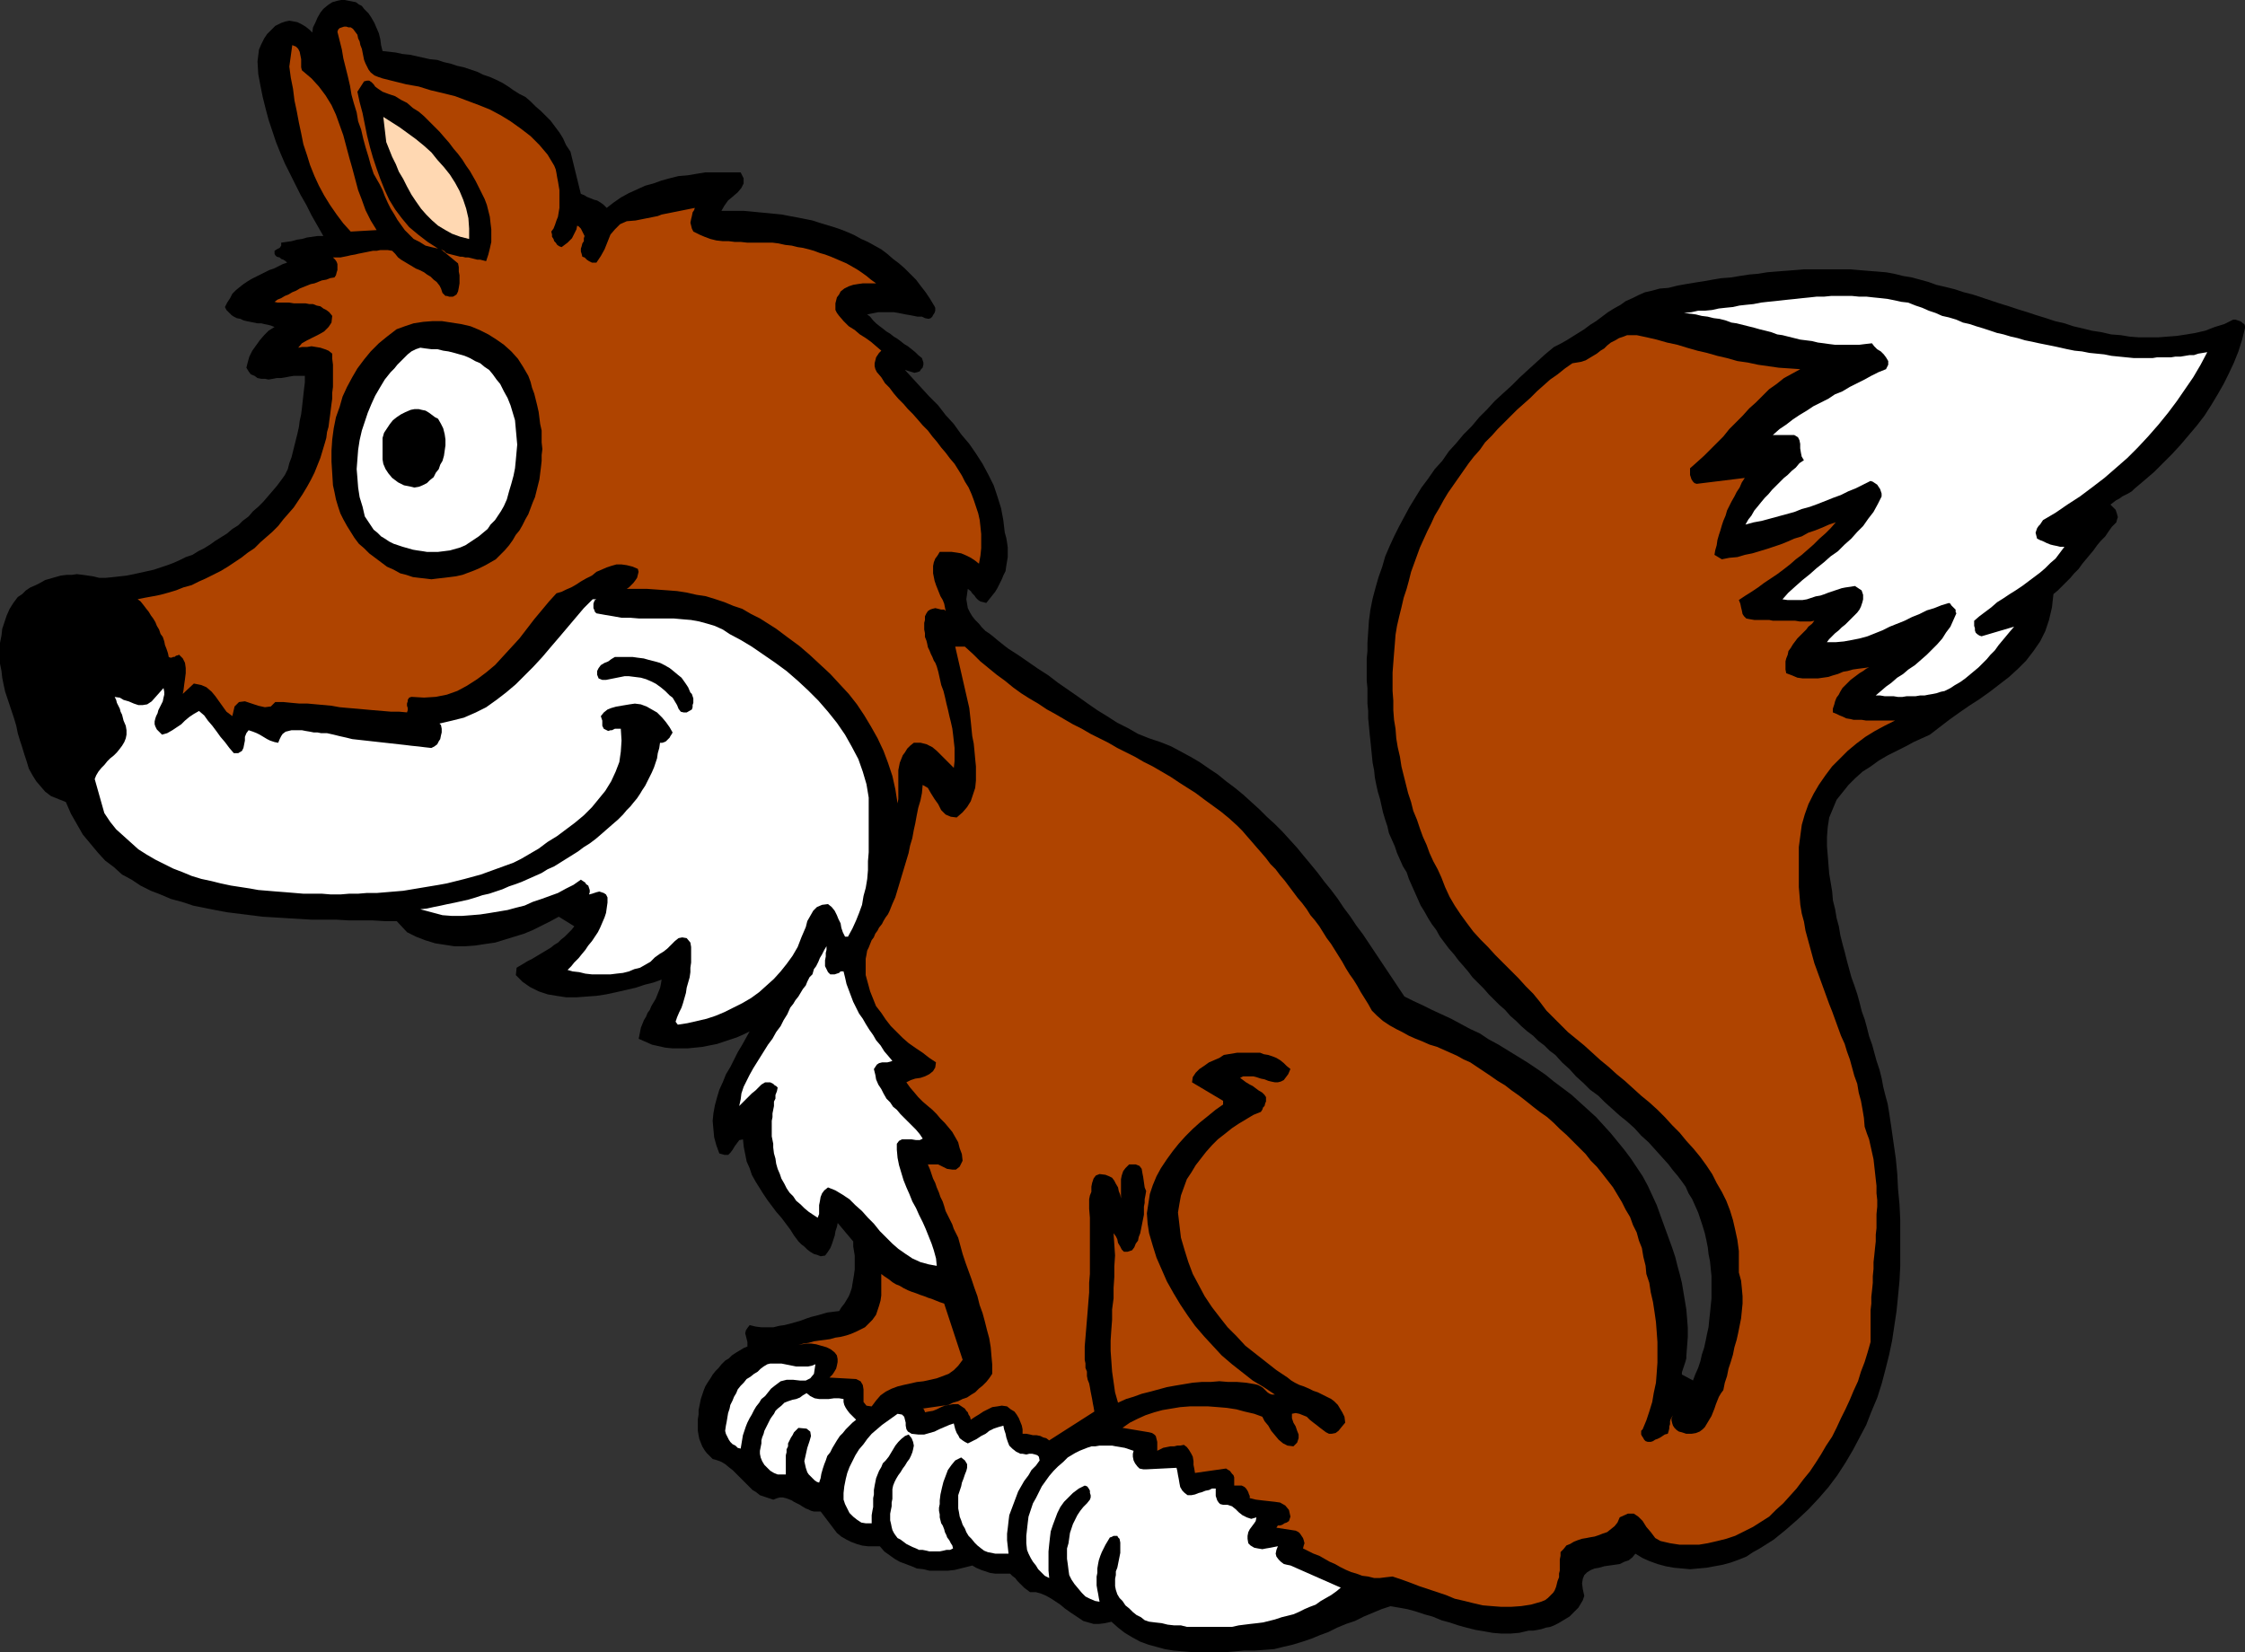 <?xml version="1.0" encoding="UTF-8" standalone="no"?>
<svg
   version="1.0"
   width="129.724mm"
   height="95.48mm"
   id="svg18"
   sodipodi:docname="Fox 02.wmf"
   xmlns:inkscape="http://www.inkscape.org/namespaces/inkscape"
   xmlns:sodipodi="http://sodipodi.sourceforge.net/DTD/sodipodi-0.dtd"
   xmlns="http://www.w3.org/2000/svg"
   xmlns:svg="http://www.w3.org/2000/svg">
  <rect width="100%" height="100%" fill="#333333" stroke="none"/>
  <sodipodi:namedview
     id="namedview18"
     pagecolor="#ffffff"
     bordercolor="#000000"
     borderopacity="0.25"
     inkscape:showpageshadow="2"
     inkscape:pageopacity="0.0"
     inkscape:pagecheckerboard="0"
     inkscape:deskcolor="#d1d1d1"
     inkscape:document-units="mm" />
  <defs
     id="defs1">
    <pattern
       id="WMFhbasepattern"
       patternUnits="userSpaceOnUse"
       width="6"
       height="6"
       x="0"
       y="0" />
  </defs>
  <path
     style="fill:#000000;fill-opacity:1;fill-rule:evenodd;stroke:none"
     d="m 79.507,1.939 0.97,0.97 0.646,0.97 0.646,1.131 0.485,1.131 0.485,1.131 0.323,1.293 0.162,1.293 0.323,1.293 1.454,0.162 1.454,0.162 1.454,0.323 1.616,0.162 1.454,0.323 1.454,0.323 1.454,0.323 1.616,0.162 1.454,0.485 1.454,0.323 1.454,0.485 1.454,0.323 1.454,0.485 1.454,0.485 1.293,0.646 1.454,0.485 1.454,0.646 1.293,0.646 1.293,0.808 1.131,0.808 1.293,0.808 1.293,0.646 1.131,0.97 1.131,1.131 1.131,0.97 0.97,0.97 1.131,1.131 0.97,1.293 0.97,1.293 0.808,1.293 0.646,1.454 0.97,1.454 2.262,9.212 0.808,0.323 0.485,0.323 0.808,0.323 0.808,0.323 0.646,0.162 0.808,0.485 0.646,0.485 0.646,0.646 1.454,-1.131 1.616,-1.131 1.778,-0.97 1.778,-0.808 1.778,-0.808 1.778,-0.485 1.778,-0.646 1.778,-0.485 1.939,-0.485 1.939,-0.162 1.939,-0.323 1.939,-0.323 h 1.939 1.939 1.939 1.939 l 0.646,1.293 v 1.131 l -0.485,0.97 -0.808,0.97 -1.131,0.97 -0.97,0.808 -0.808,1.131 -0.646,1.131 h 1.616 1.778 1.454 l 1.778,0.162 1.616,0.162 1.778,0.162 1.616,0.162 1.616,0.162 1.616,0.323 1.778,0.323 1.616,0.323 1.616,0.323 1.454,0.485 1.616,0.485 1.616,0.485 1.454,0.485 1.616,0.646 1.454,0.646 1.454,0.808 1.454,0.646 1.454,0.808 1.454,0.808 1.293,0.97 1.293,1.131 1.293,0.97 1.293,1.131 1.131,1.131 1.293,1.293 0.97,1.293 1.131,1.454 0.97,1.454 0.97,1.616 0.162,0.323 v 0.323 0.323 l -0.162,0.485 -0.323,0.485 -0.162,0.323 -0.323,0.323 -0.485,0.162 -0.808,-0.162 -0.646,-0.323 h -0.97 l -0.808,-0.162 -0.808,-0.162 -0.97,-0.162 -0.808,-0.162 -0.808,-0.162 -0.97,-0.162 h -0.808 -0.808 -0.808 -0.97 l -0.808,0.162 -0.808,0.162 -0.808,0.162 0.646,0.485 0.646,0.808 0.646,0.646 0.808,0.646 0.646,0.485 0.808,0.646 0.808,0.485 0.808,0.646 0.808,0.485 0.646,0.485 0.808,0.646 0.808,0.485 0.808,0.646 0.808,0.646 0.646,0.646 0.808,0.646 0.162,0.485 0.162,0.485 v 0.485 l -0.162,0.646 -0.323,0.323 -0.323,0.485 -0.485,0.162 -0.646,0.162 -2.101,-0.646 1.778,1.939 1.778,1.939 1.778,1.939 1.939,1.939 1.616,2.101 1.778,1.939 1.616,2.262 1.778,2.101 1.454,2.101 1.454,2.262 1.293,2.424 1.131,2.263 0.808,2.424 0.808,2.586 0.485,2.586 0.323,2.747 0.323,1.131 0.162,0.97 0.162,1.131 v 0.97 1.131 l -0.162,0.97 -0.162,0.97 -0.162,1.131 -0.485,0.97 -0.323,0.808 -0.485,0.97 -0.485,0.97 -0.485,0.808 -0.646,0.808 -0.646,0.808 -0.646,0.808 -0.646,-0.162 -0.646,-0.162 -0.485,-0.323 -0.485,-0.485 -0.323,-0.485 -0.485,-0.485 -0.323,-0.485 -0.646,-0.485 -0.162,1.131 -0.162,1.131 0.162,0.97 0.162,0.97 0.485,0.97 0.485,0.808 0.646,0.808 0.808,0.808 0.646,0.808 0.808,0.808 0.97,0.646 0.808,0.646 0.97,0.808 0.808,0.646 0.808,0.646 0.646,0.485 2.262,1.454 2.101,1.454 2.101,1.454 2.262,1.454 2.101,1.616 2.101,1.454 2.101,1.454 2.262,1.616 2.101,1.454 2.101,1.293 2.262,1.454 2.262,1.131 2.262,1.293 2.424,0.97 2.424,0.808 2.424,0.97 2.101,1.131 2.101,1.131 1.939,1.131 2.101,1.454 1.939,1.293 1.778,1.454 1.939,1.454 1.778,1.454 1.778,1.616 1.778,1.616 1.616,1.616 1.778,1.616 1.616,1.616 1.616,1.778 1.616,1.778 1.454,1.778 1.616,1.939 1.454,1.778 1.454,1.939 1.454,1.778 1.454,1.939 1.293,1.939 1.454,1.939 1.293,1.939 1.454,1.939 1.293,1.939 1.293,1.939 1.293,1.939 1.293,1.939 1.293,1.939 1.293,1.939 1.293,1.939 1.939,0.97 2.101,0.97 1.939,0.97 2.101,0.97 2.101,0.97 2.101,1.131 2.101,1.131 2.101,0.97 1.939,1.293 2.101,1.131 2.101,1.293 2.101,1.293 2.101,1.293 1.939,1.293 2.101,1.454 1.778,1.454 1.939,1.454 1.939,1.454 1.778,1.616 1.778,1.616 1.778,1.616 1.616,1.778 1.616,1.778 1.454,1.778 1.454,1.778 1.454,1.939 1.293,1.939 1.293,1.939 1.131,2.101 0.97,2.101 0.97,2.101 0.808,2.262 0.646,1.778 0.646,1.778 0.646,1.778 0.646,1.778 0.646,1.939 0.485,1.939 0.485,1.778 0.485,1.939 0.323,1.939 0.323,1.939 0.323,1.939 0.162,1.939 0.162,2.101 v 1.939 l -0.162,2.101 -0.162,2.101 v 0.485 l -0.162,0.646 -0.162,0.485 -0.162,0.485 -0.162,0.485 -0.162,0.485 -0.162,0.485 v 0.485 l 2.424,1.293 0.485,-1.293 0.646,-1.454 0.485,-1.454 0.323,-1.454 0.485,-1.454 0.323,-1.454 0.323,-1.616 0.323,-1.454 0.162,-1.616 0.162,-1.454 0.162,-1.616 0.162,-1.616 v -1.616 -1.616 -1.616 l -0.162,-1.616 -0.162,-1.616 -0.323,-1.616 -0.162,-1.454 -0.323,-1.616 -0.323,-1.454 -0.485,-1.616 -0.485,-1.454 -0.485,-1.454 -0.646,-1.454 -0.646,-1.454 -0.808,-1.293 -0.646,-1.454 -0.808,-1.131 -0.97,-1.293 -0.97,-1.131 -0.97,-1.293 -1.454,-1.616 -1.454,-1.616 -1.454,-1.616 -1.616,-1.454 -1.454,-1.616 -1.616,-1.454 -1.616,-1.293 -1.616,-1.454 -1.616,-1.454 -1.454,-1.454 -1.778,-1.293 -1.454,-1.454 -1.616,-1.454 -1.454,-1.616 -1.616,-1.454 -1.454,-1.616 -1.293,-0.97 -1.131,-1.131 -1.293,-0.97 -1.131,-1.131 -1.293,-0.97 -1.293,-1.131 -1.131,-1.131 -1.293,-1.131 -1.131,-1.293 -1.293,-1.131 -1.131,-1.131 -1.131,-1.131 -1.131,-1.293 -1.131,-1.131 -1.293,-1.293 -0.97,-1.293 -0.97,-1.131 -1.131,-1.293 -0.97,-1.293 -1.131,-1.293 -0.97,-1.293 -0.97,-1.293 -0.808,-1.454 -0.97,-1.293 -0.808,-1.293 -0.808,-1.454 -0.808,-1.293 -0.646,-1.454 -0.646,-1.454 -0.646,-1.454 -0.646,-1.454 -0.485,-1.454 -0.808,-1.293 -0.646,-1.454 -0.646,-1.454 -0.485,-1.454 -0.646,-1.454 -0.646,-1.454 -0.323,-1.454 -0.485,-1.454 -0.485,-1.616 -0.323,-1.454 -0.323,-1.454 -0.485,-1.616 -0.323,-1.454 -0.323,-1.616 -0.162,-1.616 -0.323,-1.616 -0.162,-1.616 -0.162,-1.616 -0.162,-1.616 -0.162,-1.454 -0.162,-1.778 -0.162,-1.616 v -1.616 l -0.162,-1.616 v -1.616 -1.778 l -0.162,-1.616 v -1.616 -1.616 -1.616 l 0.162,-1.616 v -1.778 l 0.162,-2.424 0.162,-2.424 0.323,-2.424 0.485,-2.424 0.646,-2.424 0.646,-2.263 0.808,-2.263 0.646,-2.262 0.97,-2.263 0.97,-2.101 1.131,-2.262 1.131,-2.101 1.131,-2.101 1.293,-2.101 1.293,-2.101 1.454,-1.939 1.454,-2.101 1.616,-1.778 1.454,-2.101 1.616,-1.778 1.616,-1.939 1.778,-1.778 1.616,-1.939 1.778,-1.778 1.616,-1.778 1.939,-1.778 1.778,-1.616 1.778,-1.778 1.939,-1.778 1.778,-1.616 1.778,-1.616 1.939,-1.616 1.293,-0.646 1.454,-0.808 1.293,-0.808 1.293,-0.808 1.293,-0.808 1.293,-0.97 1.293,-0.808 1.293,-0.97 1.293,-0.97 1.293,-0.808 1.454,-0.808 1.131,-0.808 1.454,-0.646 1.293,-0.646 1.454,-0.646 1.454,-0.323 1.778,-0.485 1.939,-0.162 1.939,-0.485 1.778,-0.323 1.939,-0.323 2.101,-0.323 1.778,-0.323 1.939,-0.323 2.101,-0.162 1.939,-0.323 2.101,-0.323 1.939,-0.162 1.939,-0.323 1.939,-0.162 2.101,-0.162 2.101,-0.162 1.939,-0.162 h 2.101 1.939 2.101 1.939 2.101 l 1.778,0.162 1.939,0.162 2.101,0.162 1.939,0.162 1.778,0.323 1.939,0.485 1.939,0.323 1.778,0.485 1.778,0.485 1.778,0.646 2.101,0.485 1.939,0.485 1.939,0.646 1.939,0.485 1.939,0.646 1.939,0.646 1.939,0.646 2.101,0.646 1.939,0.646 2.101,0.646 1.939,0.646 2.101,0.646 1.939,0.646 2.101,0.485 1.939,0.646 2.101,0.485 1.939,0.485 2.101,0.323 2.101,0.485 2.101,0.162 1.939,0.323 2.101,0.162 h 2.101 1.939 l 2.101,-0.162 2.101,-0.162 2.101,-0.323 1.939,-0.323 2.101,-0.485 2.101,-0.808 2.101,-0.646 1.939,-0.97 h 0.485 l 0.485,0.162 0.485,0.162 0.323,0.162 0.323,0.323 0.323,0.162 0.162,0.485 v 0.323 l -0.646,2.586 -0.808,2.586 -0.97,2.424 -1.131,2.424 -1.131,2.262 -1.293,2.262 -1.454,2.424 -1.454,2.262 -1.616,2.101 -1.778,2.101 -1.778,2.101 -1.939,2.101 -1.939,1.939 -1.939,1.939 -2.262,1.939 -2.101,1.778 -0.485,0.485 -0.808,0.485 -0.646,0.323 -0.646,0.323 -0.646,0.485 -0.646,0.323 -0.646,0.485 -0.646,0.485 0.323,0.323 0.485,0.485 0.323,0.323 0.162,0.485 0.162,0.485 0.162,0.646 -0.162,0.485 -0.162,0.646 -0.97,0.97 -0.808,1.131 -0.646,0.97 -0.97,0.97 -0.808,0.97 -0.808,1.131 -0.808,0.97 -0.808,0.97 -0.808,0.97 -0.808,1.131 -0.97,0.97 -0.808,0.97 -0.808,0.808 -0.97,0.97 -0.97,0.97 -0.97,0.808 -0.323,2.909 -0.646,2.747 -0.808,2.424 -1.131,2.263 -1.454,2.101 -1.616,2.101 -1.778,1.778 -1.939,1.778 -2.101,1.616 -2.101,1.616 -2.262,1.616 -2.262,1.454 -2.101,1.454 -2.262,1.616 -2.101,1.616 -2.101,1.616 -1.778,0.808 -1.778,0.808 -1.778,0.97 -1.939,0.97 -1.939,0.97 -1.939,1.131 -1.778,1.293 -1.778,1.131 -1.616,1.454 -1.454,1.454 -1.293,1.616 -1.293,1.616 -0.808,1.939 -0.808,1.939 -0.323,2.101 -0.162,2.101 v 2.101 l 0.162,1.939 0.162,2.101 0.162,1.939 0.323,1.939 0.323,1.939 0.162,1.939 0.485,1.939 0.323,1.939 0.485,1.778 0.323,1.939 0.485,1.939 0.485,1.778 0.485,1.939 0.485,1.778 0.485,1.778 0.646,1.778 0.646,1.939 0.485,1.778 0.485,1.939 0.646,1.778 0.485,1.778 0.485,1.939 0.646,1.778 0.485,1.778 0.485,1.778 0.646,1.939 0.485,1.939 0.323,1.778 0.485,1.939 0.485,1.778 0.323,1.939 0.485,3.232 0.485,3.394 0.485,3.394 0.323,3.394 0.162,3.232 0.323,3.394 0.162,3.394 v 3.394 3.232 3.394 l -0.162,3.232 -0.323,3.394 -0.323,3.232 -0.485,3.232 -0.485,3.232 -0.646,3.071 -0.808,3.232 -0.808,3.071 -0.97,3.071 -1.293,3.071 -1.131,2.909 -1.454,2.747 -1.454,2.747 -1.616,2.747 -1.778,2.747 -1.939,2.586 -2.101,2.424 -2.262,2.424 -2.424,2.263 -2.586,2.262 -2.586,2.101 -3.07,1.939 -1.454,0.808 -1.454,0.97 -1.616,0.646 -1.778,0.646 -1.778,0.485 -1.778,0.323 -1.778,0.323 -1.778,0.162 -1.778,0.162 -1.778,-0.162 -1.778,-0.162 -1.778,-0.323 -1.778,-0.485 -1.778,-0.646 -1.454,-0.646 -1.616,-0.97 -0.646,0.808 -0.808,0.646 -0.97,0.323 -0.97,0.485 -1.131,0.162 -1.131,0.162 -1.131,0.162 -1.131,0.323 -0.97,0.162 -0.808,0.323 -0.808,0.485 -0.646,0.646 -0.323,0.808 -0.162,0.97 0.162,1.293 0.323,1.454 -0.323,0.97 -0.485,0.808 -0.485,0.808 -0.646,0.646 -0.646,0.646 -0.646,0.646 -0.808,0.485 -0.808,0.485 -0.808,0.485 -0.97,0.485 -0.808,0.323 -0.97,0.162 -0.97,0.323 -0.808,0.162 -0.97,0.162 h -0.97 l -2.101,0.485 -1.939,0.162 h -1.939 l -1.939,-0.162 -1.778,-0.323 -1.939,-0.323 -1.939,-0.485 -1.778,-0.485 -1.939,-0.646 -1.778,-0.485 -1.939,-0.808 -1.778,-0.485 -1.939,-0.646 -1.778,-0.485 -1.778,-0.323 -1.939,-0.323 -1.939,0.646 -1.939,0.808 -1.939,0.808 -1.939,0.97 -1.939,0.646 -1.939,0.808 -1.939,0.97 -1.778,0.646 -1.939,0.808 -1.939,0.646 -2.101,0.646 -2.101,0.485 -1.939,0.485 -2.101,0.162 -2.262,0.162 h -2.262 l -1.778,0.162 -1.939,0.162 h -1.939 -1.939 -1.939 -1.939 l -1.939,-0.162 -1.939,-0.162 -1.939,-0.323 -1.778,-0.485 -1.778,-0.485 -1.778,-0.646 -1.778,-0.97 -1.616,-0.97 -1.454,-1.131 -1.454,-1.293 -1.454,0.323 -1.293,0.162 h -1.131 l -1.131,-0.323 -1.131,-0.323 -0.97,-0.646 -0.97,-0.646 -0.97,-0.646 -1.131,-0.808 -0.97,-0.808 -0.97,-0.646 -0.97,-0.646 -1.131,-0.646 -1.131,-0.485 -1.131,-0.323 h -1.293 l -0.646,-0.485 -0.646,-0.485 -0.485,-0.485 -0.485,-0.485 -0.485,-0.485 -0.485,-0.646 -0.646,-0.485 -0.485,-0.485 h -1.131 -1.131 -0.97 l -1.131,-0.162 -0.97,-0.323 -0.97,-0.323 -1.131,-0.485 -0.808,-0.485 -1.293,0.323 -1.293,0.323 -1.293,0.323 -1.454,0.162 h -1.293 -1.293 -1.454 l -1.293,-0.323 -1.454,-0.162 -1.131,-0.485 -1.293,-0.485 -1.293,-0.485 -1.131,-0.646 -1.131,-0.808 -1.131,-0.808 -0.97,-1.131 h -1.293 -1.293 l -1.293,-0.162 -1.131,-0.323 -1.293,-0.485 -0.97,-0.485 -1.131,-0.646 -0.97,-0.808 -3.555,-4.687 h -0.646 -0.808 l -0.646,-0.162 -0.646,-0.323 -0.485,-0.162 -0.808,-0.485 -0.485,-0.323 -0.646,-0.323 -0.646,-0.323 -0.485,-0.323 -0.808,-0.323 -0.485,-0.162 -0.646,-0.162 h -0.646 l -0.646,0.162 -0.808,0.323 -0.97,-0.323 -0.97,-0.323 -0.97,-0.323 -0.808,-0.646 -0.808,-0.485 -0.808,-0.808 -0.646,-0.646 -0.646,-0.646 -0.808,-0.808 -0.646,-0.646 -0.808,-0.808 -0.646,-0.485 -0.97,-0.808 -0.808,-0.485 -0.808,-0.323 -1.131,-0.323 -0.646,-0.646 -0.646,-0.646 -0.485,-0.646 -0.485,-0.808 -0.323,-0.808 -0.323,-0.808 -0.162,-0.808 -0.162,-0.97 v -0.808 -0.97 -0.808 l 0.162,-0.97 v -0.97 l 0.162,-0.808 0.162,-0.808 0.162,-0.808 0.323,-0.97 0.323,-0.97 0.323,-0.808 0.485,-0.808 0.646,-0.97 0.485,-0.808 0.646,-0.808 0.646,-0.646 0.646,-0.808 0.808,-0.808 0.808,-0.485 0.646,-0.646 0.97,-0.646 0.808,-0.485 0.808,-0.485 0.808,-0.323 v -0.485 -0.485 l -0.162,-0.646 -0.162,-0.646 -0.162,-0.646 0.162,-0.646 0.323,-0.485 0.485,-0.646 1.293,0.323 1.293,0.162 h 1.293 1.293 l 1.293,-0.323 1.131,-0.162 1.293,-0.323 1.131,-0.323 1.131,-0.323 1.293,-0.485 0.97,-0.323 1.293,-0.323 1.131,-0.323 1.131,-0.323 1.293,-0.162 1.293,-0.162 0.485,-0.808 0.646,-0.808 0.485,-0.808 0.485,-0.808 0.323,-0.808 0.323,-0.97 0.162,-0.97 0.162,-0.97 0.162,-0.97 0.162,-1.131 v -0.808 -1.131 -1.131 l -0.162,-0.97 -0.162,-0.97 v -1.131 l -3.394,-4.04 -0.162,0.808 -0.323,0.97 -0.162,0.97 -0.323,0.97 -0.323,0.97 -0.323,0.808 -0.646,0.97 -0.485,0.646 -0.97,0.162 -0.808,-0.323 -0.646,-0.162 -0.808,-0.485 -0.646,-0.485 -0.646,-0.646 -0.646,-0.485 -0.646,-0.646 -0.97,-1.293 -0.808,-1.293 -0.97,-1.293 -0.97,-1.293 -1.131,-1.293 -0.97,-1.293 -0.97,-1.293 -0.97,-1.454 -0.808,-1.293 -0.808,-1.293 -0.808,-1.454 -0.485,-1.454 -0.646,-1.454 -0.323,-1.616 -0.323,-1.616 -0.162,-1.616 -0.808,0.162 -0.485,0.646 -0.485,0.646 -0.485,0.808 -0.485,0.646 -0.485,0.485 h -0.808 l -1.131,-0.323 -0.646,-1.778 -0.485,-1.778 -0.162,-1.778 -0.162,-1.778 0.162,-1.616 0.323,-1.778 0.485,-1.778 0.485,-1.616 0.808,-1.778 0.646,-1.616 0.97,-1.616 0.808,-1.616 0.808,-1.616 0.97,-1.616 0.808,-1.454 0.808,-1.454 -1.293,0.646 -1.454,0.646 -1.454,0.485 -1.454,0.485 -1.454,0.485 -1.616,0.323 -1.616,0.323 -1.616,0.162 -1.616,0.162 h -1.616 -1.616 l -1.616,-0.162 -1.454,-0.323 -1.454,-0.323 -1.454,-0.646 -1.454,-0.646 0.162,-0.808 0.162,-0.808 0.162,-0.808 0.323,-0.808 0.323,-0.808 0.485,-0.808 0.323,-0.808 0.485,-0.646 0.323,-0.808 0.485,-0.808 0.485,-0.808 0.323,-0.808 0.323,-0.808 0.323,-0.808 0.162,-0.808 0.162,-0.97 -1.778,0.646 -1.939,0.485 -1.939,0.646 -2.101,0.485 -2.101,0.485 -2.262,0.485 -2.101,0.323 -2.262,0.162 -2.101,0.162 h -2.262 l -2.101,-0.323 -1.939,-0.323 -1.939,-0.646 -1.939,-0.97 -1.616,-1.131 -1.454,-1.454 0.162,-1.616 0.808,-0.485 0.808,-0.485 0.808,-0.485 0.97,-0.485 0.808,-0.485 0.808,-0.485 0.808,-0.485 0.808,-0.485 0.808,-0.485 0.808,-0.646 0.808,-0.485 0.646,-0.646 0.808,-0.646 0.808,-0.808 0.646,-0.646 0.646,-0.808 -3.394,-2.101 -1.778,0.97 -1.939,0.97 -1.939,0.97 -1.939,0.808 -2.101,0.646 -2.101,0.646 -2.101,0.646 -2.262,0.323 -2.101,0.323 -2.262,0.162 h -2.262 l -2.101,-0.323 -2.101,-0.323 -2.101,-0.646 -2.101,-0.808 -1.939,-0.97 -2.262,-2.424 h -2.586 l -2.747,-0.162 h -2.586 -2.586 l -2.747,-0.162 H 70.781 68.034 l -2.586,-0.162 -2.747,-0.162 -2.586,-0.162 -2.747,-0.162 -2.586,-0.323 -2.586,-0.323 -2.586,-0.323 -2.586,-0.485 -2.424,-0.485 -2.424,-0.485 -2.424,-0.808 -2.424,-0.646 -2.262,-0.97 -2.101,-0.808 -2.262,-1.131 -1.939,-1.293 -2.101,-1.131 -1.778,-1.616 -1.939,-1.454 -1.616,-1.778 -1.616,-1.939 -1.616,-1.939 -1.293,-2.262 -1.293,-2.263 -1.131,-2.586 -1.616,-0.646 -1.616,-0.646 L 9.858,172.919 8.888,171.788 7.918,170.657 7.11,169.364 6.302,167.91 5.818,166.293 5.333,164.839 4.848,163.223 4.363,161.768 3.878,160.152 3.555,158.536 3.07,156.92 2.586,155.466 2.101,154.011 1.616,152.557 1.131,151.102 0.808,149.648 0.485,148.032 0.323,146.577 0,144.961 v -1.454 -1.616 -1.454 l 0.323,-1.616 0.162,-1.454 0.485,-1.454 0.485,-1.454 0.646,-1.454 0.808,-1.293 0.97,-1.293 0.97,-0.646 0.808,-0.808 0.97,-0.646 1.131,-0.485 0.97,-0.485 1.131,-0.646 1.131,-0.323 1.131,-0.323 1.131,-0.323 1.293,-0.162 h 1.131 l 1.131,-0.162 1.293,0.162 1.131,0.162 1.131,0.162 1.293,0.323 h 1.454 l 1.616,-0.162 1.454,-0.162 1.454,-0.162 1.616,-0.323 1.454,-0.323 1.454,-0.323 1.454,-0.323 1.454,-0.485 1.454,-0.485 1.293,-0.485 1.454,-0.646 1.293,-0.646 1.454,-0.485 1.293,-0.808 1.293,-0.646 1.293,-0.808 1.131,-0.808 1.293,-0.808 1.293,-0.808 1.131,-0.97 1.293,-0.808 0.97,-0.97 1.293,-0.97 0.97,-1.131 1.131,-0.97 1.131,-1.131 0.97,-1.131 0.97,-1.131 0.97,-1.131 0.97,-1.293 0.808,-1.131 0.646,-1.293 0.323,-1.293 0.485,-1.293 0.323,-1.293 0.323,-1.293 0.323,-1.293 0.323,-1.293 0.323,-1.454 0.162,-1.293 0.323,-1.454 0.162,-1.293 0.162,-1.454 0.162,-1.454 0.162,-1.454 0.162,-1.293 V 82.096 h -0.808 -0.808 -0.808 l -0.97,0.162 -0.808,0.162 -0.97,0.162 h -0.97 l -0.808,0.162 -0.97,0.162 -0.808,-0.162 h -0.808 l -0.808,-0.162 -0.646,-0.485 -0.808,-0.323 -0.485,-0.646 -0.485,-0.808 0.323,-1.293 0.323,-1.131 0.646,-1.293 0.808,-1.131 0.808,-1.131 0.97,-1.131 0.97,-0.97 1.293,-0.808 -0.808,-0.323 -0.646,-0.162 -0.808,-0.162 -0.646,-0.162 h -0.808 l -0.808,-0.162 -0.808,-0.162 -0.808,-0.162 -0.646,-0.162 -0.646,-0.323 -0.808,-0.162 -0.646,-0.323 -0.485,-0.323 -0.646,-0.646 -0.485,-0.485 -0.323,-0.646 0.485,-0.97 0.646,-0.97 0.485,-0.97 0.808,-0.808 0.808,-0.646 0.808,-0.646 0.97,-0.646 0.808,-0.485 0.97,-0.485 0.97,-0.485 0.97,-0.485 0.97,-0.485 0.97,-0.323 0.97,-0.485 0.97,-0.485 0.97,-0.323 -0.323,-0.323 -0.485,-0.323 -0.485,-0.162 -0.323,-0.323 -0.646,-0.162 -0.323,-0.323 -0.162,-0.323 v -0.646 l 0.485,-0.323 0.646,-0.323 0.323,-0.485 v -0.646 l 1.131,-0.162 1.131,-0.162 1.131,-0.323 1.131,-0.162 1.131,-0.323 1.131,-0.162 1.131,-0.162 H 70.619 L 69.326,49.29 68.034,47.028 66.902,44.765 65.61,42.503 64.478,40.24 63.347,37.978 62.216,35.715 61.246,33.453 60.277,31.029 59.469,28.604 58.661,26.18 l -0.646,-2.424 -0.646,-2.586 -0.485,-2.424 -0.485,-2.586 -0.162,-2.747 0.162,-1.293 0.162,-1.293 0.485,-1.131 0.646,-1.293 0.646,-0.97 0.97,-0.97 0.808,-0.808 1.293,-0.646 0.97,-0.323 0.808,-0.162 0.97,0.162 0.808,0.162 0.97,0.485 0.808,0.485 0.808,0.646 0.646,0.646 0.162,-1.131 0.485,-0.97 0.485,-1.131 0.646,-1.131 L 70.619,1.939 71.589,1.131 72.558,0.485 73.69,0.162 74.498,0 h 0.808 l 0.808,0.162 0.808,0.162 0.808,0.162 0.646,0.485 0.646,0.323 z"
     id="path1" />
  <path
     style="fill:#af4400;fill-opacity:1;fill-rule:evenodd;stroke:none"
     d="m 83.547,17.13 2.586,0.646 2.586,0.646 2.747,0.485 2.586,0.808 2.747,0.646 2.586,0.646 2.586,0.97 2.586,0.97 2.424,0.97 2.424,1.293 2.101,1.293 2.262,1.616 2.101,1.616 1.939,1.939 1.778,2.101 1.454,2.424 0.323,0.808 0.162,0.808 0.162,0.97 0.162,0.808 0.162,0.97 0.162,0.97 v 0.97 1.131 0.97 0.808 l -0.162,0.97 -0.162,0.97 -0.323,0.808 -0.323,0.97 -0.323,0.808 -0.485,0.646 0.162,0.646 v 0.485 l 0.323,0.485 0.162,0.485 0.323,0.323 0.323,0.485 0.485,0.323 0.485,0.162 0.646,-0.485 0.646,-0.485 0.485,-0.485 0.485,-0.485 0.323,-0.646 0.323,-0.646 0.323,-0.646 0.162,-0.808 0.323,0.162 0.162,0.162 0.323,0.323 0.162,0.323 0.162,0.323 0.162,0.323 0.162,0.323 0.162,0.323 -0.162,0.485 v 0.646 l -0.323,0.485 -0.162,0.646 -0.162,0.485 v 0.646 l 0.162,0.485 0.162,0.646 0.485,0.162 0.323,0.323 0.162,0.162 0.485,0.323 0.323,0.162 0.323,0.162 h 0.485 0.485 l 0.97,-1.454 0.808,-1.454 0.646,-1.616 0.646,-1.616 0.97,-1.131 1.131,-1.131 1.454,-0.646 1.939,-0.162 0.808,-0.162 0.808,-0.162 0.808,-0.162 0.808,-0.162 0.808,-0.162 0.808,-0.162 0.808,-0.323 0.808,-0.162 0.808,-0.162 0.808,-0.162 0.808,-0.162 0.808,-0.162 0.808,-0.162 0.808,-0.162 0.808,-0.162 0.808,-0.162 -0.162,0.485 -0.323,0.485 -0.162,0.808 -0.162,0.646 -0.162,0.808 0.162,0.646 0.162,0.646 0.323,0.646 1.293,0.646 1.131,0.485 1.293,0.485 1.293,0.323 1.454,0.162 h 1.293 l 1.293,0.162 h 1.293 l 1.454,0.162 h 1.293 1.454 1.293 1.454 l 1.293,0.162 1.454,0.323 1.454,0.162 1.293,0.323 1.131,0.162 1.293,0.323 1.131,0.323 1.293,0.485 1.131,0.323 1.293,0.485 1.131,0.485 1.131,0.485 1.131,0.485 1.131,0.646 1.131,0.646 0.97,0.646 1.131,0.808 0.97,0.808 1.131,0.808 h -0.97 -0.97 -0.97 l -1.131,0.162 -0.97,0.162 -0.97,0.323 -0.97,0.485 -0.808,0.646 -0.323,0.646 -0.485,0.646 -0.162,0.646 -0.162,0.646 v 0.808 0.646 l 0.323,0.646 0.485,0.646 0.97,1.131 1.131,1.131 1.293,0.808 1.131,0.97 1.293,0.808 1.131,0.808 1.131,0.97 1.131,0.97 -0.485,0.485 -0.323,0.485 -0.323,0.485 -0.162,0.646 -0.162,0.646 v 0.646 l 0.162,0.646 0.323,0.646 0.97,1.131 0.808,1.293 0.97,0.97 0.97,1.293 0.97,1.131 1.131,1.131 0.97,1.131 1.131,1.131 1.131,1.293 0.97,1.131 1.131,1.131 0.97,1.293 0.97,1.131 0.97,1.293 0.97,1.131 0.97,1.293 0.97,1.131 0.808,1.293 0.808,1.293 0.646,1.293 0.808,1.293 0.646,1.454 0.485,1.293 0.485,1.454 0.485,1.454 0.323,1.454 0.162,1.454 0.162,1.616 v 1.454 1.616 l -0.162,1.616 -0.323,1.778 -0.808,-0.646 -0.97,-0.646 -0.97,-0.485 -1.131,-0.485 -0.97,-0.162 -1.131,-0.162 h -1.293 -1.293 l -0.485,0.808 -0.485,0.646 -0.323,0.808 -0.162,0.808 v 0.808 0.808 l 0.162,0.808 0.162,0.808 0.323,0.97 0.323,0.808 0.323,0.808 0.323,0.808 0.485,0.808 0.323,0.808 0.162,0.808 0.162,0.808 -0.323,-0.323 h -0.646 l -0.646,-0.162 -0.646,-0.162 -0.646,0.162 -0.485,0.162 -0.485,0.323 -0.323,0.485 -0.323,0.646 v 0.808 l -0.162,0.646 v 0.808 0.646 l 0.162,0.808 v 0.808 l 0.323,0.808 0.162,0.646 0.162,0.808 0.323,0.646 0.323,0.808 0.323,0.646 0.323,0.808 0.323,0.485 0.323,0.808 0.323,1.131 0.323,1.454 0.323,1.454 0.485,1.293 0.323,1.293 0.323,1.454 0.323,1.293 0.323,1.454 0.323,1.293 0.323,1.454 0.162,1.293 0.162,1.454 0.162,1.454 v 1.454 1.454 l -0.162,1.454 -0.808,-0.808 -0.97,-0.97 -0.97,-0.97 -0.97,-0.97 -0.97,-0.808 -1.293,-0.646 -1.293,-0.323 h -1.454 l -0.808,0.646 -0.646,0.646 -0.485,0.808 -0.485,0.646 -0.323,0.808 -0.323,0.808 -0.162,0.808 -0.162,0.808 v 0.97 0.808 0.97 0.97 0.808 0.97 0.808 l -0.162,0.97 -0.485,-3.071 -0.646,-2.909 -0.97,-2.909 -0.97,-2.586 -1.293,-2.747 -1.454,-2.586 -1.454,-2.424 -1.616,-2.424 -1.778,-2.263 -2.101,-2.262 -1.939,-2.101 -2.262,-2.101 -2.262,-2.101 -2.262,-1.939 -2.424,-1.778 -2.586,-1.939 -1.778,-1.131 -1.778,-1.131 -1.939,-0.97 -1.939,-1.131 -1.939,-0.646 -1.939,-0.808 -1.939,-0.646 -2.101,-0.646 -2.101,-0.323 -2.101,-0.485 -2.101,-0.323 -2.101,-0.162 -2.262,-0.162 -2.262,-0.162 h -2.101 -2.262 l 0.485,-0.323 0.485,-0.485 0.485,-0.485 0.485,-0.646 0.323,-0.485 0.162,-0.646 0.162,-0.646 -0.162,-0.646 -1.131,-0.485 -1.293,-0.323 -1.131,-0.162 h -1.131 l -1.131,0.323 -0.97,0.323 -1.131,0.485 -1.131,0.485 -0.97,0.808 -1.293,0.646 -1.131,0.646 -0.97,0.646 -1.131,0.646 -1.131,0.485 -0.97,0.485 -1.131,0.323 -1.616,1.778 -1.616,1.939 -1.616,1.939 -1.616,2.101 -1.616,2.101 -1.778,1.939 -1.778,1.939 -1.778,1.939 -1.939,1.616 -1.939,1.454 -2.262,1.454 -2.101,1.131 -2.262,0.808 -2.424,0.485 -2.586,0.162 -2.747,-0.162 -0.485,0.162 -0.323,0.485 v 0.323 l -0.162,0.485 v 0.485 l 0.162,0.485 v 0.485 l -0.162,0.485 -1.778,-0.162 h -1.778 l -1.939,-0.162 -1.939,-0.162 -1.778,-0.162 -1.778,-0.162 -1.939,-0.162 -1.778,-0.162 -1.778,-0.323 -1.778,-0.162 -1.778,-0.162 -1.778,-0.162 h -1.778 l -1.778,-0.162 -1.616,-0.162 h -1.778 l -0.97,0.97 -1.293,0.162 -1.454,-0.323 -1.454,-0.485 -1.454,-0.485 -1.293,0.162 -0.97,0.97 -0.485,2.101 -1.293,-0.97 -0.808,-1.131 -0.808,-1.131 -0.808,-1.131 -0.808,-0.97 -1.131,-0.97 -1.131,-0.485 -1.616,-0.323 -2.424,2.262 0.162,-0.808 0.162,-1.293 0.162,-1.131 0.162,-1.293 v -1.131 l -0.162,-1.131 -0.485,-0.97 -0.808,-0.808 -0.323,0.162 h -0.162 l -0.323,0.162 -0.162,0.162 h -0.323 l -0.323,0.162 h -0.323 l -0.323,-0.162 -0.162,-0.808 -0.323,-0.97 -0.323,-0.808 -0.162,-0.808 -0.323,-0.97 -0.485,-0.646 -0.323,-0.97 -0.485,-0.808 -0.323,-0.808 -0.485,-0.808 -0.485,-0.646 -0.485,-0.808 -0.646,-0.808 -0.485,-0.646 -0.646,-0.808 -0.646,-0.485 1.616,-0.323 1.778,-0.323 1.616,-0.323 1.778,-0.485 1.616,-0.485 1.616,-0.646 1.778,-0.485 1.616,-0.808 1.454,-0.646 1.616,-0.808 1.616,-0.808 1.616,-0.97 1.454,-0.97 1.454,-0.97 1.454,-1.131 1.454,-0.97 1.293,-1.293 1.293,-1.131 1.293,-1.131 1.293,-1.293 1.131,-1.454 1.131,-1.293 1.131,-1.293 0.97,-1.454 0.97,-1.454 0.97,-1.616 0.808,-1.454 0.808,-1.616 0.646,-1.616 0.646,-1.616 0.485,-1.616 0.485,-1.616 0.323,-1.131 0.162,-1.293 0.323,-1.131 0.162,-1.293 0.162,-1.131 0.162,-1.293 0.162,-1.293 0.162,-1.131 v -1.293 l 0.162,-1.293 V 83.228 82.096 80.803 79.672 l -0.162,-1.293 v -1.131 l -0.808,-0.646 -0.808,-0.323 -0.97,-0.323 -0.97,-0.162 -0.97,-0.162 -0.97,0.162 h -1.131 l -0.808,0.162 0.808,-0.97 1.131,-0.646 1.293,-0.646 1.293,-0.646 1.131,-0.646 0.97,-0.97 0.646,-0.97 0.162,-1.454 -0.646,-0.808 -0.646,-0.485 -0.646,-0.323 -0.646,-0.485 -0.808,-0.162 -0.808,-0.323 H 67.549 L 66.741,66.259 H 65.933 64.963 64.155 L 63.186,66.097 H 62.378 61.408 60.6 l -0.646,-0.162 0.646,-0.485 0.808,-0.323 0.808,-0.485 0.808,-0.323 0.808,-0.485 0.808,-0.323 0.808,-0.485 0.808,-0.323 0.808,-0.323 0.808,-0.323 0.808,-0.162 0.808,-0.323 0.808,-0.323 0.97,-0.162 0.808,-0.323 0.97,-0.162 0.323,-0.485 0.162,-0.646 0.162,-0.485 v -0.646 -0.646 l -0.162,-0.485 -0.323,-0.485 -0.485,-0.485 h 0.97 0.646 l 0.808,-0.162 0.808,-0.162 0.646,-0.162 0.97,-0.162 0.646,-0.162 0.808,-0.162 0.808,-0.162 0.808,-0.162 0.808,-0.162 h 0.808 l 0.808,-0.162 h 0.808 0.808 l 0.97,0.162 0.646,0.646 0.646,0.808 0.646,0.485 0.808,0.485 0.808,0.485 0.808,0.485 0.808,0.485 0.808,0.323 0.97,0.485 0.646,0.485 0.808,0.485 0.646,0.646 0.646,0.485 0.646,0.808 0.323,0.646 0.323,0.97 0.323,0.323 0.323,0.323 h 0.323 l 0.485,0.162 h 0.323 0.485 l 0.323,-0.162 0.485,-0.323 0.323,-0.646 0.162,-0.808 0.162,-0.97 v -0.808 -0.97 l -0.162,-0.808 v -0.97 l -0.162,-0.808 -3.717,-3.071 0.646,0.323 0.485,0.485 0.485,0.162 0.646,0.162 0.646,0.162 0.646,0.162 0.646,0.162 h 0.485 l 0.646,0.162 h 0.646 l 0.646,0.162 0.646,0.162 0.646,0.162 h 0.646 l 0.646,0.162 0.646,0.162 0.485,-1.454 0.323,-1.293 0.323,-1.454 v -1.293 -1.454 l -0.162,-1.293 -0.162,-1.454 -0.323,-1.293 -0.323,-1.293 -0.485,-1.293 -0.646,-1.293 -0.646,-1.293 -0.646,-1.293 -0.646,-1.131 -0.646,-1.131 -0.808,-1.131 -0.808,-1.293 -0.97,-1.293 L 99.061,32.483 98.091,31.19 96.96,29.897 95.99,28.766 94.859,27.635 93.728,26.504 92.597,25.372 91.465,24.403 90.173,23.595 88.88,22.463 87.587,21.817 86.294,21.009 l -1.454,-0.485 -1.293,-0.485 -0.485,-0.323 -0.485,-0.323 -0.646,-0.485 -0.323,-0.485 -0.485,-0.485 -0.485,-0.323 H 80.154 l -0.646,0.162 -1.454,2.262 0.485,2.262 0.646,2.424 0.485,2.424 0.485,2.424 0.646,2.586 0.646,2.262 0.808,2.424 0.808,2.262 0.97,2.424 0.97,2.101 1.293,2.101 1.454,1.939 1.616,1.939 1.939,1.616 2.101,1.616 2.262,1.454 -1.454,-0.323 -1.293,-0.323 -1.293,-0.808 -1.293,-0.646 -0.97,-0.97 -0.97,-0.97 -0.808,-1.131 -0.808,-1.131 -0.646,-1.131 -0.808,-1.293 -0.646,-1.293 -0.646,-1.454 -0.485,-1.293 -0.646,-1.293 -0.646,-1.131 -0.646,-1.131 -0.646,-1.939 -0.485,-1.778 -0.646,-2.101 -0.485,-1.778 -0.485,-2.101 -0.646,-1.778 -0.323,-1.939 -0.646,-2.101 -0.485,-1.778 -0.323,-1.939 -0.485,-2.101 -0.485,-1.939 -0.485,-1.939 -0.323,-1.939 -0.485,-1.939 -0.485,-1.939 0.162,-0.485 0.323,-0.323 0.485,-0.162 0.485,-0.162 h 0.485 l 0.485,0.162 h 0.485 l 0.485,0.323 0.485,0.646 0.485,0.646 0.162,0.808 0.323,0.646 0.162,0.808 0.323,0.808 0.162,0.808 0.162,0.808 0.162,0.808 0.323,0.808 0.323,0.646 0.323,0.646 0.485,0.646 0.808,0.646 0.808,0.323 z"
     id="path2" />
  <path
     style="fill:#af4400;fill-opacity:1;fill-rule:evenodd;stroke:none"
     d="m 65.933,15.353 2.101,1.778 1.616,1.778 1.454,1.939 1.293,2.101 0.97,2.101 0.808,2.262 0.808,2.262 0.646,2.424 0.646,2.424 0.646,2.262 0.646,2.424 0.646,2.424 0.808,2.101 0.808,2.262 1.131,2.262 1.293,2.101 -5.656,0.323 -1.616,-1.778 -1.454,-1.939 -1.454,-2.101 -1.293,-2.101 -1.131,-2.101 -0.97,-2.101 -0.97,-2.424 -0.646,-2.101 -0.808,-2.424 -0.485,-2.424 -0.485,-2.262 -0.485,-2.586 -0.485,-2.262 -0.323,-2.586 -0.485,-2.424 -0.323,-2.424 0.646,-4.687 0.808,0.323 0.485,0.485 0.323,0.646 0.162,0.808 0.162,0.808 v 0.97 0.808 z"
     id="path3" />
  <path
     style="fill:#ffd8b2;fill-opacity:1;fill-rule:evenodd;stroke:none"
     d="m 102.454,52.199 -1.939,-0.485 -1.778,-0.646 -1.454,-0.808 -1.616,-0.97 -1.293,-1.131 -1.293,-1.293 -1.131,-1.293 -1.131,-1.616 -0.97,-1.454 -0.97,-1.778 -0.808,-1.616 -0.97,-1.616 -0.646,-1.616 -0.808,-1.616 -0.646,-1.616 -0.646,-1.616 -0.646,-5.495 1.778,1.131 1.778,1.131 1.778,1.293 1.778,1.293 1.778,1.454 1.616,1.454 1.293,1.616 1.454,1.616 1.293,1.616 1.131,1.778 0.97,1.778 0.808,1.939 0.646,1.939 0.485,2.101 0.162,2.262 z"
     id="path4" />
  <path
     style="fill:#ffffff;fill-opacity:1;fill-rule:evenodd;stroke:none"
     d="m 466.054,78.218 h 0.97 0.97 1.131 0.97 l 0.97,-0.162 h 1.131 0.97 0.97 l 0.97,-0.162 h 1.131 l 0.97,-0.162 0.97,-0.162 h 0.97 l 0.97,-0.323 0.97,-0.162 0.97,-0.162 -1.454,2.747 -1.616,2.747 -1.778,2.586 -1.778,2.586 -1.939,2.586 -2.101,2.586 -2.262,2.586 -2.262,2.424 -2.262,2.262 -2.586,2.262 -2.424,2.101 -2.747,2.101 -2.586,1.939 -2.747,1.778 -2.586,1.778 -2.747,1.616 -0.323,0.485 -0.323,0.485 -0.323,0.323 -0.323,0.485 -0.162,0.485 -0.162,0.485 0.162,0.646 0.162,0.646 0.646,0.323 0.808,0.323 0.646,0.323 0.808,0.323 0.646,0.162 0.808,0.162 0.646,0.162 h 0.97 l -0.97,1.293 -0.97,1.293 -1.131,0.97 -1.131,1.131 -1.131,0.97 -1.293,0.97 -1.293,0.97 -1.293,0.97 -1.454,0.97 -1.293,0.808 -1.454,0.97 -1.293,0.808 -1.293,1.131 -1.293,0.97 -1.293,0.97 -1.131,0.97 v 0.646 0.485 l 0.162,0.485 v 0.485 l 0.162,0.485 0.323,0.323 0.485,0.323 0.485,0.162 7.11,-2.101 -0.97,1.131 -0.808,0.97 -0.808,0.97 -0.808,0.97 -0.808,1.131 -0.97,0.97 -0.808,0.97 -0.808,0.808 -0.97,0.97 -0.97,0.808 -0.97,0.808 -0.97,0.808 -1.131,0.808 -1.131,0.646 -0.97,0.646 -1.293,0.646 -0.808,0.162 -0.97,0.323 -0.808,0.162 -0.97,0.162 -0.808,0.162 h -0.97 l -0.97,0.162 h -0.97 -0.97 l -0.97,0.162 h -0.97 l -0.97,-0.162 h -0.97 -0.97 l -0.97,-0.162 h -0.97 l 1.131,-0.97 1.131,-0.97 1.131,-0.808 1.293,-1.131 1.293,-0.808 1.131,-0.97 1.454,-0.97 1.293,-1.131 1.293,-1.131 1.131,-1.131 1.131,-1.131 1.131,-1.293 0.808,-1.293 0.97,-1.293 0.646,-1.454 0.646,-1.454 -0.162,-0.323 v -0.485 l -0.162,-0.162 -0.323,-0.323 -0.162,-0.162 -0.323,-0.323 -0.162,-0.323 -0.323,-0.162 -1.616,0.485 -1.616,0.646 -1.616,0.485 -1.616,0.808 -1.616,0.646 -1.616,0.808 -1.616,0.646 -1.616,0.646 -1.616,0.808 -1.616,0.646 -1.616,0.646 -1.778,0.485 -1.616,0.323 -1.778,0.323 -1.778,0.162 h -1.939 l 0.485,-0.646 0.646,-0.646 0.646,-0.646 0.808,-0.646 0.646,-0.646 0.808,-0.646 0.646,-0.646 0.646,-0.646 0.646,-0.646 0.646,-0.646 0.485,-0.646 0.323,-0.646 0.323,-0.97 0.162,-0.646 v -0.97 l -0.323,-0.97 -1.454,-0.97 -0.97,0.162 -1.131,0.162 -0.808,0.162 -0.97,0.323 -0.97,0.323 -0.97,0.323 -0.808,0.323 -0.97,0.323 -0.97,0.162 -0.97,0.323 -0.97,0.323 -0.97,0.162 h -0.97 -1.131 -1.131 l -1.131,-0.162 1.293,-1.454 1.616,-1.454 1.454,-1.293 1.616,-1.293 1.454,-1.293 1.616,-1.293 1.454,-1.293 1.616,-1.131 1.454,-1.454 1.454,-1.293 1.293,-1.454 1.293,-1.293 1.131,-1.616 1.131,-1.454 0.97,-1.778 0.808,-1.616 v -0.646 l -0.162,-0.485 -0.162,-0.485 -0.323,-0.485 -0.323,-0.485 -0.485,-0.323 -0.485,-0.323 -0.485,-0.162 -1.616,0.808 -1.616,0.808 -1.616,0.646 -1.616,0.808 -1.778,0.646 -1.616,0.646 -1.616,0.646 -1.778,0.646 -1.778,0.485 -1.616,0.646 -1.778,0.485 -1.778,0.485 -1.778,0.485 -1.778,0.485 -1.778,0.323 -1.778,0.485 0.646,-1.131 0.646,-0.808 0.646,-1.131 0.808,-0.97 0.646,-0.808 0.808,-0.97 0.808,-0.808 0.808,-0.97 0.808,-0.808 0.97,-0.97 0.808,-0.808 0.808,-0.646 0.97,-0.97 0.808,-0.646 0.808,-0.97 0.97,-0.646 -0.485,-0.808 -0.162,-0.808 -0.162,-0.97 V 96.964 l -0.162,-0.808 -0.323,-0.646 -0.808,-0.485 h -0.97 -3.717 l 1.454,-1.293 1.454,-0.97 1.454,-1.131 1.454,-0.97 1.616,-0.97 1.454,-0.97 1.616,-0.808 1.616,-0.808 1.454,-0.97 1.616,-0.646 1.616,-0.97 1.616,-0.808 1.616,-0.808 1.454,-0.808 1.616,-0.808 1.616,-0.646 0.485,-0.97 v -0.808 l -0.485,-0.808 -0.485,-0.646 -0.646,-0.646 -0.808,-0.485 -0.646,-0.646 -0.485,-0.646 -1.454,0.162 -1.293,0.162 h -1.293 -1.454 -1.131 -1.454 l -1.293,-0.162 -1.131,-0.162 -1.293,-0.162 -1.293,-0.323 -1.293,-0.162 -1.293,-0.162 -1.293,-0.323 -1.293,-0.323 -1.293,-0.323 -1.131,-0.162 -1.293,-0.485 -1.293,-0.323 -1.293,-0.323 -1.131,-0.323 -1.293,-0.323 -1.293,-0.323 -1.293,-0.323 -1.131,-0.162 -1.293,-0.485 -1.293,-0.323 -1.293,-0.162 -1.293,-0.323 -1.293,-0.162 -1.293,-0.323 -1.293,-0.162 -1.293,-0.162 1.616,-0.162 1.454,-0.323 h 1.454 l 1.616,-0.162 1.454,-0.323 1.454,-0.162 1.616,-0.162 1.454,-0.323 1.454,-0.162 1.616,-0.162 1.616,-0.323 1.454,-0.162 1.616,-0.162 1.454,-0.162 1.454,-0.162 1.616,-0.162 1.454,-0.162 1.616,-0.162 1.454,-0.162 h 1.616 l 1.616,-0.162 h 1.454 1.616 1.454 l 1.616,0.162 h 1.616 l 1.454,0.162 1.616,0.162 1.454,0.162 1.616,0.323 1.454,0.323 1.454,0.162 1.616,0.646 1.454,0.485 1.454,0.646 1.454,0.485 1.454,0.646 1.454,0.323 1.616,0.485 1.454,0.646 1.454,0.323 1.454,0.485 1.616,0.485 1.454,0.485 1.454,0.485 1.454,0.323 1.616,0.485 1.454,0.323 1.616,0.485 1.616,0.323 1.454,0.323 1.616,0.323 1.616,0.323 1.454,0.323 1.454,0.323 1.616,0.323 1.616,0.162 1.616,0.323 1.616,0.162 1.616,0.162 1.616,0.323 1.616,0.162 1.616,0.162 z"
     id="path5" />
  <path
     style="fill:#000000;fill-opacity:1;fill-rule:evenodd;stroke:none"
     d="m 115.382,82.096 0.485,1.293 0.323,1.293 0.485,1.293 0.323,1.293 0.323,1.293 0.323,1.454 0.162,1.293 0.162,1.293 0.323,1.454 v 1.293 1.293 l 0.162,1.454 -0.162,1.293 v 1.293 l -0.162,1.454 -0.162,1.293 -0.162,1.293 -0.323,1.293 -0.323,1.293 -0.323,1.293 -0.485,1.131 -0.485,1.293 -0.485,1.293 -0.646,1.131 -0.646,1.293 -0.646,1.131 -0.808,0.97 -0.646,1.131 -0.808,1.131 -0.97,1.131 -0.97,0.97 -0.97,0.97 -1.131,0.646 -1.131,0.646 -1.293,0.646 -1.131,0.485 -1.293,0.485 -1.293,0.485 -1.454,0.323 -1.293,0.162 -1.293,0.162 -1.454,0.162 -1.293,0.162 -1.293,-0.162 -1.454,-0.162 -1.293,-0.162 -1.454,-0.485 -1.293,-0.323 -1.454,-0.808 -1.454,-0.646 -1.293,-0.97 -1.293,-0.97 -1.293,-0.97 -1.131,-1.131 -1.131,-0.97 -0.97,-1.293 -0.808,-1.293 -0.808,-1.293 -0.808,-1.454 -0.646,-1.293 -0.485,-1.454 -0.485,-1.616 -0.323,-1.616 -0.323,-1.454 -0.162,-2.586 -0.162,-2.586 v -2.424 l 0.162,-2.424 0.323,-2.424 0.485,-2.424 0.808,-2.262 0.646,-2.262 0.97,-2.101 1.131,-2.101 1.131,-1.939 1.454,-1.939 1.454,-1.778 1.778,-1.778 1.778,-1.454 2.101,-1.616 1.778,-0.646 1.939,-0.646 2.101,-0.323 2.101,-0.162 h 1.939 l 2.101,0.323 2.101,0.323 2.101,0.485 1.939,0.808 1.939,0.97 1.778,1.131 1.616,1.131 1.616,1.454 1.454,1.616 1.131,1.778 z"
     id="path6" />
  <path
     style="fill:#af4400;fill-opacity:1;fill-rule:evenodd;stroke:none"
     d="m 393.172,80.642 -1.778,0.97 -1.778,0.97 -1.616,1.293 -1.616,1.131 -1.454,1.454 -1.454,1.454 -1.454,1.293 -1.454,1.616 -1.454,1.454 -1.454,1.454 -1.293,1.616 -1.454,1.454 -1.454,1.454 -1.293,1.293 -1.616,1.454 -1.454,1.293 v 0.485 0.485 0.485 l 0.162,0.485 0.162,0.485 0.323,0.485 0.323,0.323 0.485,0.162 10.504,-1.293 -0.646,0.97 -0.485,1.131 -0.646,0.97 -0.485,0.97 -0.646,1.131 -0.485,0.97 -0.485,0.97 -0.323,1.131 -0.485,1.131 -0.323,0.97 -0.323,1.131 -0.323,0.97 -0.323,1.131 -0.162,1.131 -0.323,1.131 -0.162,0.97 1.616,0.97 1.616,-0.323 1.778,-0.162 1.616,-0.485 1.616,-0.323 1.616,-0.485 1.616,-0.485 1.454,-0.485 1.454,-0.485 1.616,-0.646 1.454,-0.646 1.616,-0.485 1.454,-0.808 1.454,-0.485 1.616,-0.646 1.454,-0.646 1.454,-0.485 -1.131,1.293 -1.131,1.131 -1.293,1.131 -1.293,1.293 -1.293,1.131 -1.293,1.131 -1.293,0.97 -1.293,1.131 -1.454,1.131 -1.293,0.97 -1.454,0.97 -1.454,0.97 -1.293,0.97 -1.454,0.97 -1.293,0.808 -1.454,0.97 0.323,0.808 0.162,0.808 0.162,0.646 0.162,0.808 0.323,0.485 0.485,0.485 0.808,0.162 0.97,0.162 h 0.808 0.808 0.808 0.808 l 0.808,0.162 h 0.808 0.808 0.808 0.808 0.808 0.808 l 0.97,0.162 h 0.646 0.97 0.808 l 0.808,-0.162 -0.485,0.646 -0.808,0.646 -0.485,0.646 -0.646,0.646 -0.646,0.646 -0.646,0.646 -0.485,0.646 -0.485,0.646 -0.485,0.808 -0.485,0.646 -0.162,0.808 -0.323,0.808 -0.162,0.646 v 0.808 0.97 l 0.162,0.808 1.293,0.485 1.131,0.485 1.131,0.162 h 1.131 1.131 1.131 l 1.131,-0.162 1.131,-0.162 0.97,-0.323 1.131,-0.323 1.131,-0.485 0.97,-0.162 1.131,-0.323 1.131,-0.162 1.293,-0.162 1.131,-0.162 -0.646,0.323 -0.646,0.485 -0.808,0.485 -0.646,0.485 -0.646,0.485 -0.646,0.485 -0.646,0.646 -0.485,0.485 -0.646,0.646 -0.485,0.808 -0.323,0.646 -0.485,0.646 -0.323,0.808 -0.162,0.646 -0.323,0.97 v 0.808 l 0.808,0.323 0.646,0.323 0.808,0.323 0.646,0.323 0.97,0.162 0.646,0.162 h 0.97 0.808 l 0.97,0.162 h 0.808 0.97 0.808 0.97 0.97 0.808 0.97 l -2.262,1.131 -2.101,1.131 -2.101,1.293 -1.939,1.454 -1.939,1.616 -1.778,1.778 -1.616,1.616 -1.454,1.939 -1.454,2.101 -1.131,1.939 -1.131,2.262 -0.808,2.263 -0.646,2.262 -0.323,2.424 -0.323,2.424 v 2.586 2.101 2.101 1.939 l 0.162,1.939 0.162,1.939 0.323,1.939 0.485,1.778 0.323,1.939 0.485,1.778 0.485,1.778 0.485,1.778 0.485,1.778 0.646,1.778 0.646,1.778 0.646,1.778 0.646,1.778 0.646,1.778 0.646,1.616 0.646,1.778 0.646,1.778 0.646,1.778 0.808,1.778 0.485,1.616 0.646,1.778 0.485,1.778 0.485,1.778 0.646,1.778 0.323,1.939 0.485,1.778 0.323,1.778 0.323,1.939 0.162,1.939 0.485,1.454 0.485,1.293 0.323,1.454 0.323,1.454 0.323,1.454 0.162,1.454 0.162,1.454 0.162,1.454 0.162,1.454 v 1.616 l 0.162,1.454 v 1.454 l -0.162,1.616 v 1.454 1.616 l -0.162,1.454 v 1.454 l -0.162,1.454 -0.162,1.616 -0.162,1.454 v 1.454 l -0.162,1.616 v 1.454 l -0.162,1.616 -0.162,1.454 v 1.454 l -0.162,1.454 v 1.454 1.454 1.293 1.454 1.293 l -0.646,2.263 -0.646,2.101 -0.808,2.101 -0.646,2.101 -0.97,2.101 -0.808,1.939 -0.97,2.101 -0.97,1.939 -0.97,2.101 -0.97,1.939 -1.293,1.939 -1.131,1.939 -1.131,1.778 -1.293,1.939 -1.454,1.778 -1.454,1.939 -1.454,1.616 -1.454,1.616 -1.616,1.454 -1.454,1.454 -1.778,1.131 -1.778,1.131 -1.939,0.97 -1.939,0.97 -1.939,0.646 -1.939,0.485 -2.101,0.485 -1.939,0.323 h -2.101 -2.101 l -2.101,-0.323 -2.101,-0.485 -1.131,-0.646 -0.97,-1.293 -0.97,-1.131 -0.808,-1.293 -0.97,-0.97 -0.97,-0.646 h -1.293 l -1.778,0.808 -0.485,1.131 -0.646,0.808 -0.808,0.646 -0.808,0.646 -0.97,0.323 -0.808,0.323 -0.97,0.323 -0.97,0.162 -0.808,0.162 -0.97,0.162 -0.97,0.323 -0.808,0.323 -0.808,0.485 -0.808,0.323 -0.646,0.808 -0.646,0.646 v 0.808 l -0.162,0.808 v 0.808 0.808 0.808 l -0.162,0.646 v 0.808 l -0.323,0.808 -0.162,0.646 -0.162,0.646 -0.323,0.808 -0.323,0.485 -0.646,0.646 -0.485,0.485 -0.646,0.485 -0.808,0.323 -2.262,0.646 -2.101,0.323 -2.262,0.162 h -2.101 l -2.101,-0.162 -1.939,-0.162 -2.101,-0.485 -1.939,-0.485 -2.101,-0.485 -1.939,-0.808 -1.939,-0.646 -1.939,-0.646 -1.939,-0.646 -2.101,-0.808 -1.778,-0.646 -1.939,-0.646 -1.454,0.162 -1.293,0.162 h -1.293 l -1.293,-0.323 -1.293,-0.162 -1.293,-0.485 -1.131,-0.323 -1.131,-0.485 -1.293,-0.646 -1.131,-0.646 -1.131,-0.485 -1.131,-0.646 -1.131,-0.646 -1.293,-0.485 -0.97,-0.485 -1.293,-0.646 0.162,-0.646 0.162,-0.485 -0.162,-0.646 -0.162,-0.485 -0.323,-0.485 -0.323,-0.485 -0.323,-0.323 -0.646,-0.323 -4.202,-0.646 0.323,-0.485 h 0.485 l 0.485,-0.162 0.485,-0.323 0.485,-0.162 0.485,-0.323 0.162,-0.485 0.162,-0.485 -0.323,-1.454 -0.808,-0.97 -1.131,-0.646 -1.131,-0.162 -1.454,-0.162 -1.454,-0.162 -1.293,-0.162 -1.293,-0.323 v -0.485 l -0.162,-0.323 -0.162,-0.485 -0.162,-0.323 -0.323,-0.485 -0.323,-0.323 -0.323,-0.162 -0.323,-0.162 h -1.616 v -0.646 -0.485 -0.646 l -0.162,-0.485 -0.323,-0.323 -0.485,-0.646 -0.323,-0.162 -0.485,-0.323 -6.787,0.97 -0.162,-0.97 -0.162,-0.808 v -0.808 l -0.162,-0.97 -0.323,-0.646 -0.485,-0.808 -0.485,-0.646 -0.646,-0.485 -0.808,0.162 h -0.646 l -0.646,0.162 h -0.808 l -0.808,0.162 -0.808,0.162 -0.646,0.323 -0.646,0.323 v -0.646 -0.808 -0.485 l -0.162,-0.646 -0.162,-0.646 -0.323,-0.323 -0.485,-0.323 -0.646,-0.162 -5.818,-0.97 1.616,-1.131 1.616,-0.808 1.778,-0.808 1.939,-0.646 1.778,-0.485 1.939,-0.323 1.939,-0.323 2.101,-0.162 h 2.101 1.939 l 2.101,0.162 1.939,0.162 2.101,0.323 1.778,0.485 2.101,0.485 1.778,0.646 0.485,0.97 0.808,0.97 0.646,1.131 0.808,0.97 0.808,0.97 0.97,0.808 0.97,0.485 1.293,0.162 0.808,-0.808 0.323,-0.97 v -0.808 l -0.323,-0.808 -0.323,-0.97 -0.485,-0.808 -0.323,-0.97 v -0.97 l 0.808,-0.162 0.808,0.162 0.808,0.323 0.808,0.323 0.646,0.646 0.808,0.646 0.646,0.485 0.808,0.646 0.646,0.485 0.646,0.485 0.646,0.323 h 0.646 l 0.808,-0.162 0.646,-0.485 0.646,-0.808 0.808,-0.97 -0.162,-1.293 -0.485,-0.97 -0.485,-0.808 -0.485,-0.808 -0.808,-0.808 -0.646,-0.485 -0.97,-0.485 -0.97,-0.485 -0.97,-0.485 -0.97,-0.323 -0.97,-0.485 -1.131,-0.485 -0.97,-0.323 -0.97,-0.485 -0.808,-0.485 -0.808,-0.646 -2.424,-1.616 -2.262,-1.778 -2.262,-1.778 -2.262,-1.778 -1.939,-2.101 -1.939,-1.939 -1.778,-2.263 -1.616,-2.101 -1.616,-2.424 -1.293,-2.424 -1.293,-2.424 -0.97,-2.586 -0.808,-2.586 -0.808,-2.747 -0.323,-2.747 -0.323,-2.747 0.323,-1.939 0.323,-1.778 0.646,-1.778 0.646,-1.778 0.97,-1.454 0.97,-1.616 1.131,-1.454 1.131,-1.454 1.293,-1.454 1.293,-1.293 1.454,-1.131 1.616,-1.293 1.454,-0.97 1.616,-0.97 1.616,-0.97 1.616,-0.646 0.323,-0.485 0.162,-0.485 0.323,-0.323 0.162,-0.646 0.162,-0.323 v -0.485 -0.485 l -0.323,-0.485 -0.485,-0.485 -0.808,-0.485 -0.646,-0.485 -0.646,-0.485 -0.646,-0.323 -0.808,-0.485 -0.646,-0.485 -0.646,-0.485 0.646,-0.323 h 0.808 0.646 0.808 l 0.646,0.162 0.97,0.323 0.808,0.162 0.808,0.323 0.646,0.162 0.808,0.162 h 0.646 l 0.646,-0.162 0.646,-0.323 0.485,-0.646 0.485,-0.646 0.485,-1.131 -0.808,-0.646 -0.646,-0.646 -0.808,-0.646 -0.808,-0.485 -0.808,-0.323 -0.97,-0.323 -0.97,-0.162 -0.808,-0.323 h -0.97 -1.131 -0.808 -0.97 -1.131 l -0.97,0.162 -0.97,0.162 -0.97,0.162 -0.97,0.646 -1.131,0.485 -1.131,0.485 -1.131,0.808 -0.97,0.646 -0.808,0.808 -0.646,0.97 -0.162,1.131 6.787,4.04 v 0.808 l -1.616,1.131 -1.778,1.454 -1.616,1.293 -1.616,1.454 -1.616,1.616 -1.454,1.616 -1.293,1.616 -1.293,1.778 -1.293,1.939 -0.97,1.778 -0.808,1.939 -0.646,1.939 -0.323,2.101 -0.323,2.101 0.162,2.263 0.323,2.101 0.808,2.747 0.808,2.586 1.131,2.586 1.131,2.586 1.454,2.586 1.454,2.424 1.616,2.424 1.616,2.262 1.939,2.263 1.939,2.101 1.939,2.101 2.262,1.939 2.262,1.778 2.262,1.778 2.424,1.454 2.424,1.616 h -0.646 l -0.485,-0.162 -0.485,-0.323 -0.485,-0.485 -0.485,-0.485 -0.485,-0.323 -0.646,-0.323 -0.646,-0.162 -1.939,-0.323 -1.939,-0.162 h -1.939 l -1.939,-0.162 -1.939,0.162 h -1.939 l -1.939,0.162 -1.939,0.323 -1.939,0.323 -1.778,0.323 -1.778,0.485 -1.778,0.485 -1.939,0.485 -1.778,0.646 -1.616,0.485 -1.778,0.808 -0.646,-2.262 -0.323,-2.263 -0.323,-2.262 -0.162,-2.263 -0.162,-2.262 v -2.263 l 0.162,-2.424 0.162,-2.101 v -2.263 l 0.323,-2.424 v -2.263 l 0.162,-2.424 v -2.263 l 0.162,-2.424 -0.162,-2.424 -0.162,-2.424 0.485,0.646 0.323,0.646 0.162,0.808 0.485,0.808 0.323,0.646 0.485,0.485 h 0.808 l 0.97,-0.323 0.485,-0.646 0.323,-0.808 0.485,-0.646 0.162,-0.808 0.323,-0.808 0.162,-0.808 0.162,-0.808 0.162,-0.808 0.162,-0.808 0.162,-0.808 v -0.808 -0.97 l 0.162,-0.808 v -0.808 l 0.162,-0.808 0.162,-0.97 -0.323,-0.808 -0.162,-1.131 -0.162,-1.131 -0.162,-0.808 -0.162,-0.97 -0.485,-0.646 -0.808,-0.323 h -1.454 l -0.808,0.808 -0.485,0.646 -0.323,0.97 -0.162,0.808 v 1.131 0.97 0.97 1.131 l -0.162,-0.808 -0.323,-0.808 -0.162,-0.808 -0.485,-0.808 -0.323,-0.646 -0.485,-0.646 -0.646,-0.323 -0.808,-0.323 -1.293,-0.162 -0.808,0.323 -0.485,0.646 -0.323,0.97 -0.162,0.808 v 1.131 l -0.323,0.808 -0.162,0.808 v 2.101 l 0.162,1.939 v 2.101 2.101 1.939 1.939 2.101 2.101 l -0.162,1.939 v 2.101 l -0.162,1.939 -0.162,2.101 -0.162,1.939 -0.162,1.939 -0.162,1.939 -0.162,1.939 v 0.97 0.97 0.97 l 0.162,0.808 v 0.97 l 0.323,0.808 v 0.97 l 0.162,0.808 0.323,0.808 0.162,0.808 0.162,0.97 0.162,0.808 0.162,0.808 0.162,0.97 0.162,0.808 0.162,0.97 -9.858,6.303 -0.646,-0.485 -0.646,-0.162 -0.646,-0.323 -0.808,-0.162 h -0.808 l -0.646,-0.162 -0.808,-0.162 h -0.808 v -0.97 l -0.162,-0.808 -0.323,-0.808 -0.323,-0.808 -0.485,-0.808 -0.485,-0.646 -0.808,-0.485 -0.808,-0.646 -1.131,-0.162 -0.97,0.162 -1.131,0.162 -0.97,0.485 -0.97,0.485 -0.97,0.646 -0.808,0.485 -0.97,0.646 -0.162,-0.646 -0.323,-0.485 -0.162,-0.485 -0.323,-0.323 -0.323,-0.485 -0.485,-0.323 -0.485,-0.323 -0.485,-0.323 h -1.131 l -0.808,0.162 -0.97,0.162 -0.808,0.323 -0.97,0.485 -0.808,0.323 -0.97,0.162 -0.808,0.162 v -0.162 l -0.162,-0.323 v -0.162 l -0.323,-0.162 1.131,-0.162 1.131,-0.162 1.131,-0.162 1.131,-0.162 1.131,-0.162 0.97,-0.485 1.131,-0.323 0.97,-0.485 0.97,-0.323 0.97,-0.646 0.808,-0.485 0.808,-0.808 0.808,-0.646 0.808,-0.808 0.646,-0.808 0.646,-0.97 v -2.101 l -0.162,-1.778 -0.162,-1.939 -0.323,-1.939 -0.485,-1.778 -0.485,-1.939 -0.485,-1.778 -0.646,-1.778 -0.485,-1.939 -0.646,-1.778 -0.646,-1.939 -0.646,-1.778 -0.646,-1.778 -0.646,-1.939 -0.485,-1.778 -0.485,-1.778 -0.485,-0.97 -0.485,-0.97 -0.323,-0.97 -0.485,-0.97 -0.485,-0.97 -0.485,-0.97 -0.323,-1.131 -0.323,-0.97 -0.485,-0.97 -0.323,-0.97 -0.485,-1.131 -0.323,-0.97 -0.485,-0.97 -0.323,-0.97 -0.323,-0.97 -0.485,-1.131 h 1.131 1.131 l 0.97,0.485 0.97,0.485 1.131,0.162 h 0.808 l 0.808,-0.646 0.646,-1.293 -0.162,-1.454 -0.485,-1.293 -0.323,-1.293 -0.646,-1.131 -0.646,-1.131 -0.808,-0.97 -0.808,-0.97 -0.97,-0.97 -0.808,-0.97 -0.97,-0.97 -0.97,-0.808 -1.131,-0.97 -0.97,-0.97 -0.808,-0.97 -0.97,-1.131 -0.808,-1.131 0.97,-0.485 0.97,-0.323 1.131,-0.162 0.97,-0.323 0.97,-0.485 0.808,-0.646 0.485,-0.808 0.162,-1.131 -1.454,-0.97 -1.454,-1.131 -1.454,-0.97 -1.616,-1.131 -1.293,-1.131 -1.293,-1.293 -1.293,-1.293 -1.131,-1.454 -0.97,-1.454 -1.131,-1.454 -0.646,-1.616 -0.646,-1.616 -0.485,-1.778 -0.485,-1.778 v -1.778 -1.778 l 0.162,-0.808 0.162,-0.97 0.323,-0.646 0.323,-0.808 0.323,-0.808 0.485,-0.646 0.323,-0.808 0.485,-0.646 0.323,-0.646 0.646,-0.808 0.323,-0.646 0.485,-0.808 0.485,-0.646 0.323,-0.646 0.323,-0.808 0.323,-0.808 0.646,-1.454 0.485,-1.616 0.485,-1.616 0.485,-1.616 0.485,-1.616 0.485,-1.616 0.485,-1.616 0.323,-1.616 0.485,-1.616 0.323,-1.778 0.323,-1.454 0.323,-1.778 0.323,-1.616 0.485,-1.616 0.323,-1.616 0.162,-1.778 1.131,0.646 0.646,1.131 0.808,1.293 0.808,1.131 0.646,1.293 0.97,0.97 1.131,0.485 1.293,0.162 1.293,-1.131 0.97,-1.131 0.808,-1.293 0.485,-1.454 0.485,-1.454 0.162,-1.616 v -1.616 -1.454 l -0.162,-1.616 -0.162,-1.778 -0.162,-1.616 -0.323,-1.616 -0.162,-1.616 -0.162,-1.616 -0.162,-1.454 -0.162,-1.454 -3.07,-13.413 h 2.101 l 1.778,1.616 1.616,1.616 1.778,1.454 1.778,1.454 1.778,1.293 1.778,1.454 1.778,1.293 1.778,1.131 1.939,1.131 1.939,1.293 1.778,0.97 1.939,1.131 1.939,1.131 1.939,0.97 1.939,1.131 1.939,0.97 1.939,0.97 1.939,1.131 1.939,0.97 1.939,0.97 1.939,1.131 1.939,0.97 1.939,1.131 1.939,1.131 1.939,1.293 1.778,1.131 1.778,1.131 1.939,1.454 1.778,1.293 1.778,1.293 1.778,1.454 1.778,1.616 1.131,1.131 0.97,1.131 1.131,1.293 0.97,1.131 1.131,1.293 0.97,1.131 0.97,1.293 1.131,1.131 0.97,1.293 0.97,1.131 0.97,1.293 0.97,1.293 0.97,1.293 0.97,1.131 0.97,1.293 0.808,1.293 0.97,1.131 0.97,1.293 0.808,1.293 0.808,1.293 0.97,1.293 0.808,1.293 0.808,1.293 0.808,1.293 0.808,1.454 0.808,1.293 0.808,1.131 0.808,1.293 0.808,1.454 0.808,1.293 0.808,1.293 0.808,1.454 1.131,1.131 1.293,1.131 1.454,0.97 1.454,0.808 1.293,0.646 1.454,0.808 1.454,0.646 1.616,0.646 1.454,0.646 1.616,0.485 1.454,0.646 1.454,0.646 1.454,0.646 1.454,0.808 1.454,0.646 1.454,0.97 1.454,0.97 1.454,0.97 1.616,1.131 1.616,0.97 1.454,1.131 1.616,1.131 1.454,1.131 1.616,1.293 1.454,1.131 1.616,1.131 1.454,1.293 1.293,1.293 1.454,1.293 1.454,1.454 1.293,1.293 1.454,1.454 1.131,1.454 1.293,1.293 1.293,1.616 1.131,1.454 1.131,1.454 0.97,1.616 0.97,1.616 0.808,1.616 0.97,1.616 0.646,1.778 0.808,1.616 0.485,1.778 0.646,1.616 0.323,1.939 0.485,1.939 0.162,1.778 0.646,1.939 0.323,2.101 0.485,2.101 0.323,2.101 0.323,2.263 0.162,2.101 0.162,2.262 v 2.263 2.262 l -0.162,2.263 -0.162,2.101 -0.485,2.263 -0.323,1.939 -0.646,2.101 -0.646,1.939 -0.808,1.939 -0.323,0.323 v 0.485 0.323 l 0.162,0.323 0.323,0.485 0.162,0.323 0.323,0.323 0.485,0.162 h 0.646 l 0.485,-0.162 0.485,-0.323 0.485,-0.162 0.646,-0.323 0.485,-0.323 0.485,-0.323 0.646,-0.162 0.162,-0.485 0.162,-0.646 V 311.578 l 0.162,-0.485 v -0.646 l 0.162,-0.485 0.162,-0.323 0.323,-0.485 -0.323,0.646 v 0.485 l 0.162,0.646 0.162,0.485 0.323,0.485 0.485,0.485 0.485,0.323 0.646,0.162 0.97,0.323 h 1.131 l 0.97,-0.162 0.808,-0.323 0.646,-0.485 0.485,-0.485 0.485,-0.808 0.485,-0.808 0.485,-0.808 0.323,-0.808 0.323,-0.808 0.323,-0.97 0.323,-0.808 0.323,-0.808 0.485,-0.808 0.485,-0.646 0.323,-1.616 0.485,-1.454 0.323,-1.616 0.485,-1.454 0.485,-1.616 0.323,-1.616 0.485,-1.616 0.323,-1.454 0.323,-1.616 0.323,-1.616 0.162,-1.616 0.162,-1.616 v -1.616 l -0.162,-1.778 -0.162,-1.616 -0.485,-1.778 v -2.424 -2.263 l -0.323,-2.424 -0.485,-2.263 -0.485,-2.101 -0.646,-2.101 -0.808,-2.101 -0.97,-1.939 -1.131,-1.939 -0.97,-1.939 -1.293,-1.939 -1.293,-1.778 -1.454,-1.778 -1.616,-1.778 -1.454,-1.778 -1.616,-1.616 -1.616,-1.778 -1.616,-1.616 -1.778,-1.616 -1.778,-1.454 -1.778,-1.616 -1.778,-1.616 -1.778,-1.454 -1.778,-1.616 -1.778,-1.454 -1.778,-1.616 -1.778,-1.616 -1.778,-1.454 -1.778,-1.454 -1.616,-1.616 -1.454,-1.454 -1.616,-1.616 -1.454,-1.939 -1.454,-1.778 -1.616,-1.616 -1.616,-1.778 -1.616,-1.616 -1.778,-1.778 -1.616,-1.616 -1.616,-1.778 -1.616,-1.616 -1.616,-1.778 -1.454,-1.939 -1.293,-1.778 -1.293,-1.939 -1.131,-1.939 -0.97,-2.101 -0.808,-2.101 -0.808,-1.778 -0.97,-1.778 -0.808,-1.778 -0.646,-1.778 -0.808,-1.778 -0.646,-1.778 -0.646,-1.939 -0.808,-1.939 -0.485,-1.939 -0.646,-1.939 -0.485,-1.939 -0.485,-1.939 -0.485,-1.939 -0.323,-2.101 -0.485,-2.101 -0.323,-1.939 -0.162,-2.101 -0.323,-1.939 -0.162,-2.101 v -2.101 l -0.162,-2.101 v -1.939 -2.101 l 0.162,-2.101 0.162,-2.101 0.162,-1.939 0.162,-2.101 0.323,-1.939 0.485,-2.101 0.485,-1.939 0.485,-2.101 0.646,-1.939 0.485,-1.778 0.485,-1.939 0.646,-1.778 0.646,-1.778 0.646,-1.778 0.808,-1.778 0.808,-1.778 0.808,-1.616 0.808,-1.778 0.97,-1.616 0.97,-1.778 0.97,-1.616 1.131,-1.616 1.131,-1.616 1.131,-1.616 1.131,-1.616 1.131,-1.454 1.293,-1.454 1.131,-1.616 1.454,-1.454 1.293,-1.454 1.454,-1.454 1.293,-1.293 1.454,-1.454 1.454,-1.293 1.454,-1.293 1.454,-1.454 1.454,-1.293 1.454,-1.293 1.616,-1.131 1.616,-1.293 1.616,-1.131 0.97,-0.162 0.97,-0.162 0.97,-0.323 0.808,-0.485 0.808,-0.485 0.808,-0.485 0.808,-0.646 0.808,-0.485 0.646,-0.646 0.808,-0.646 0.97,-0.485 0.808,-0.485 0.97,-0.323 0.808,-0.323 h 0.97 1.131 l 2.262,0.485 2.101,0.485 2.262,0.646 2.262,0.485 2.101,0.646 2.262,0.646 2.101,0.485 2.262,0.646 2.101,0.485 2.262,0.646 2.262,0.323 2.262,0.485 2.262,0.323 2.262,0.323 2.424,0.162 z"
     id="path7" />
  <path
     style="fill:#ffffff;fill-opacity:1;fill-rule:evenodd;stroke:none"
     d="m 109.241,83.874 0.808,1.616 0.808,1.454 0.646,1.616 0.485,1.616 0.485,1.616 0.162,1.778 0.162,1.778 0.162,1.778 -0.162,1.778 -0.162,1.778 -0.162,1.616 -0.323,1.616 -0.485,1.778 -0.485,1.616 -0.485,1.778 -0.646,1.454 -0.646,1.131 -0.646,0.97 -0.646,0.97 -0.97,0.97 -0.646,0.97 -0.97,0.808 -0.97,0.808 -0.97,0.646 -0.97,0.646 -0.97,0.646 -1.131,0.485 -1.131,0.323 -1.131,0.323 -1.293,0.162 -1.293,0.162 h -1.293 -1.131 l -0.97,-0.162 -1.131,-0.162 -0.97,-0.162 -1.131,-0.323 -1.131,-0.323 -0.97,-0.323 -0.97,-0.323 -0.97,-0.485 -0.97,-0.646 -0.808,-0.485 -0.808,-0.808 -0.808,-0.646 -0.646,-0.97 -0.646,-0.97 -0.646,-0.97 -0.485,-2.101 -0.646,-2.101 -0.323,-2.101 -0.162,-2.101 -0.162,-1.939 0.162,-2.101 0.162,-2.101 0.323,-2.101 0.485,-2.101 0.646,-1.939 0.646,-1.939 0.808,-1.939 0.808,-1.778 1.131,-1.939 0.97,-1.616 1.293,-1.616 0.808,-0.808 0.646,-0.808 0.808,-0.808 0.808,-0.808 0.646,-0.646 0.808,-0.646 0.97,-0.485 0.97,-0.323 1.131,0.162 1.293,0.162 h 1.293 l 1.293,0.323 1.131,0.162 1.293,0.323 1.131,0.323 1.131,0.323 1.131,0.485 1.131,0.646 1.131,0.485 0.97,0.808 0.97,0.646 0.808,0.97 0.808,1.131 z"
     id="path8" />
  <path
     style="fill:#000000;fill-opacity:1;fill-rule:evenodd;stroke:none"
     d="m 95.667,91.469 0.646,1.131 0.485,0.97 0.323,1.293 0.162,1.131 v 1.293 l -0.162,1.131 -0.162,1.131 -0.323,1.131 -0.485,0.808 -0.323,0.97 -0.646,0.808 -0.485,0.97 -0.808,0.646 -0.646,0.646 -0.97,0.485 -0.808,0.323 -0.97,0.162 -0.646,-0.162 -0.808,-0.162 -0.808,-0.162 -0.646,-0.323 -0.646,-0.323 -0.646,-0.485 -0.646,-0.485 -0.808,-0.97 -0.646,-0.97 -0.485,-1.131 -0.162,-0.97 v -1.293 -1.131 -1.131 -1.131 l 0.323,-1.131 0.646,-0.97 0.646,-0.97 0.646,-0.808 0.808,-0.646 0.97,-0.646 0.97,-0.485 1.131,-0.485 0.808,-0.162 h 0.97 l 0.646,0.162 0.808,0.162 0.808,0.485 0.646,0.485 0.646,0.485 z"
     id="path9" />
  <path
     style="fill:#000000;fill-opacity:1;fill-rule:evenodd;stroke:none"
     d="m 31.997,140.275 0.323,0.646 0.162,0.808 0.162,0.808 0.162,0.646 0.162,0.808 v 0.808 l -0.162,0.808 -0.162,0.808 -0.808,0.485 -0.808,0.323 -0.97,0.162 h -0.97 -0.97 l -1.131,-0.162 -0.808,-0.162 -0.97,-0.162 h -1.131 -0.808 l -0.97,0.162 -0.646,0.323 -0.808,0.485 -0.646,0.646 -0.646,0.97 -0.323,1.293 -0.323,0.808 v 0.97 l 0.162,0.808 0.162,0.808 0.323,0.808 0.485,0.808 0.323,0.646 0.485,0.808 0.323,0.808 0.323,0.646 0.162,0.808 v 0.646 0.808 l -0.323,0.808 -0.646,0.646 -0.808,0.808 -4.686,4.525 -1.293,-1.131 -0.97,-1.293 -1.131,-1.131 -0.808,-1.454 -0.808,-1.454 -0.485,-1.454 -0.808,-1.616 -0.323,-1.454 -0.485,-1.616 -0.323,-1.778 -0.323,-1.616 -0.323,-1.616 -0.323,-1.778 -0.485,-1.616 -0.323,-1.616 -0.323,-1.616 0.323,-0.97 0.323,-0.97 0.323,-0.97 0.485,-1.131 0.485,-0.97 0.485,-0.97 0.646,-0.97 0.646,-0.97 0.808,-0.97 0.808,-0.808 0.646,-0.646 0.97,-0.808 0.808,-0.485 1.131,-0.485 0.97,-0.323 1.293,-0.162 h 1.131 l 1.131,0.162 1.293,0.162 1.131,0.162 1.131,0.485 1.131,0.485 0.97,0.485 0.97,0.485 1.131,0.808 0.97,0.646 0.808,0.808 0.808,0.808 0.808,0.97 0.808,0.808 0.485,0.97 z"
     id="path10" />
  <path
     style="fill:#ffffff;fill-opacity:1;fill-rule:evenodd;stroke:none"
     d="m 130.249,130.902 -0.323,0.162 -0.162,0.323 -0.162,0.485 v 0.485 0.485 l 0.162,0.323 0.162,0.485 0.323,0.323 1.778,0.323 1.939,0.323 1.778,0.323 h 1.939 l 1.939,0.162 h 1.939 1.778 1.939 1.939 l 1.778,0.162 1.939,0.162 1.778,0.323 1.778,0.485 1.616,0.485 1.778,0.808 1.454,0.97 2.424,1.293 2.424,1.454 2.586,1.778 2.586,1.778 2.424,1.778 2.424,2.101 2.262,2.101 2.262,2.262 2.101,2.424 1.939,2.424 1.778,2.586 1.454,2.586 1.454,2.747 0.97,2.747 0.808,2.747 0.485,2.909 v 2.101 1.939 1.939 1.939 2.101 1.939 l -0.162,1.939 v 1.939 l -0.162,1.939 -0.323,1.939 -0.485,1.778 -0.323,1.939 -0.646,1.778 -0.646,1.616 -0.808,1.778 -0.97,1.778 h -0.646 l -0.485,-0.97 -0.323,-0.97 -0.162,-0.97 -0.485,-0.97 -0.323,-0.808 -0.485,-0.97 -0.646,-0.808 -0.808,-0.646 -1.293,0.162 -1.131,0.485 -0.808,0.808 -0.646,1.131 -0.646,1.131 -0.323,1.293 -0.485,1.131 -0.485,1.131 -0.808,2.101 -1.131,1.939 -1.293,1.778 -1.293,1.616 -1.454,1.616 -1.616,1.454 -1.616,1.454 -1.778,1.293 -1.939,1.131 -1.939,0.97 -1.939,0.97 -1.939,0.808 -1.939,0.646 -2.101,0.485 -2.101,0.485 -2.101,0.323 -0.485,-0.646 0.323,-0.97 0.485,-1.131 0.485,-0.97 0.323,-0.97 0.323,-1.131 0.323,-1.131 0.162,-1.131 0.323,-1.131 0.323,-1.131 0.162,-1.131 v -0.97 l 0.162,-1.131 v -1.131 -1.131 -1.131 l -0.162,-0.97 -0.808,-0.97 -0.97,-0.162 -0.808,0.162 -0.808,0.646 -0.808,0.808 -0.808,0.808 -0.808,0.646 -0.808,0.485 -1.131,0.808 -0.97,0.97 -1.131,0.646 -1.131,0.646 -1.293,0.323 -1.131,0.485 -1.293,0.323 -1.454,0.162 -1.293,0.162 h -1.293 -1.454 -1.293 l -1.454,-0.162 -1.293,-0.323 -1.454,-0.162 -1.131,-0.323 0.808,-0.808 0.646,-0.808 0.97,-0.97 0.646,-0.808 0.808,-0.97 0.646,-0.97 0.808,-0.97 0.646,-0.97 0.646,-0.97 0.485,-0.97 0.485,-1.131 0.485,-1.131 0.323,-0.97 0.162,-1.131 0.162,-1.131 v -1.131 l -0.323,-0.646 -0.485,-0.323 -0.485,-0.162 -0.485,-0.162 -0.646,0.162 -0.485,0.162 -0.485,0.162 -0.646,0.162 0.162,-0.485 v -0.485 l -0.162,-0.485 -0.162,-0.485 -0.485,-0.323 -0.162,-0.323 -0.485,-0.323 -0.485,-0.323 -1.616,1.131 -1.616,0.808 -1.778,0.97 -1.778,0.646 -1.778,0.646 -1.939,0.646 -1.778,0.808 -1.939,0.485 -1.778,0.485 -1.939,0.323 -1.939,0.323 -2.101,0.323 -1.939,0.162 -2.101,0.162 h -2.101 l -2.101,-0.162 -4.848,-1.293 1.454,-0.162 1.454,-0.323 1.616,-0.323 1.454,-0.323 1.616,-0.323 1.454,-0.323 1.454,-0.323 1.616,-0.485 1.454,-0.485 1.454,-0.323 1.454,-0.485 1.454,-0.485 1.454,-0.646 1.454,-0.485 1.293,-0.485 1.454,-0.646 1.454,-0.646 1.454,-0.646 1.293,-0.808 1.454,-0.646 1.293,-0.808 1.293,-0.808 1.293,-0.808 1.293,-0.808 1.293,-0.97 1.293,-0.808 1.293,-0.97 1.131,-0.97 1.293,-1.131 1.293,-1.131 1.131,-0.97 1.131,-1.131 0.808,-0.97 0.808,-0.808 0.646,-0.808 0.808,-0.97 0.646,-0.97 0.485,-0.808 0.646,-0.97 0.485,-0.97 0.485,-0.97 0.485,-0.97 0.485,-1.131 0.323,-0.97 0.323,-0.97 0.162,-1.131 0.323,-1.131 0.162,-1.131 h 0.485 l 0.485,-0.162 0.323,-0.162 0.323,-0.323 0.485,-0.485 0.162,-0.323 0.323,-0.485 0.162,-0.323 -0.646,-1.131 -0.808,-1.131 -0.808,-0.97 -1.131,-1.131 -1.131,-0.646 -1.131,-0.646 -1.293,-0.485 -1.293,-0.162 -1.131,0.162 -0.97,0.162 -0.97,0.162 -0.97,0.162 -1.131,0.323 -0.808,0.323 -0.808,0.646 -0.646,0.808 0.162,0.485 0.162,0.485 v 0.323 0.485 0.323 l 0.162,0.323 0.162,0.323 0.646,0.323 0.323,0.162 0.485,-0.162 h 0.323 l 0.323,-0.162 0.323,-0.162 h 0.323 0.485 0.485 l 0.162,2.586 -0.162,2.424 -0.323,2.262 -0.808,2.101 -0.97,2.101 -1.293,2.101 -1.454,1.778 -1.454,1.778 -1.778,1.778 -1.939,1.616 -1.939,1.454 -1.939,1.454 -2.101,1.293 -1.939,1.454 -1.939,1.131 -1.939,1.131 -1.616,0.808 -1.778,0.646 -1.778,0.646 -1.778,0.646 -1.778,0.646 -1.778,0.485 -1.778,0.485 -1.939,0.485 -1.939,0.485 -1.778,0.323 -1.939,0.323 -1.939,0.323 -1.939,0.323 -1.939,0.323 -1.939,0.162 -1.939,0.162 -1.939,0.162 H 80.154 l -1.939,0.162 h -1.939 l -1.939,0.162 h -2.101 l -1.939,-0.162 h -1.939 -2.101 l -1.939,-0.162 -1.939,-0.162 -2.101,-0.162 -1.939,-0.162 -1.939,-0.162 -1.778,-0.323 -2.101,-0.323 -2.101,-0.323 -2.262,-0.485 -1.939,-0.485 -2.262,-0.485 -2.101,-0.646 -1.939,-0.808 -2.101,-0.808 -1.939,-0.97 -1.939,-0.97 -1.939,-1.131 -1.778,-1.131 -1.616,-1.454 -1.616,-1.454 -1.616,-1.454 -1.293,-1.616 -1.293,-1.939 -2.101,-7.434 0.323,-0.808 0.485,-0.808 0.646,-0.808 0.646,-0.646 0.646,-0.808 0.646,-0.646 0.808,-0.646 0.646,-0.646 0.646,-0.808 0.485,-0.646 0.485,-0.808 0.323,-0.808 0.162,-0.808 v -0.97 l -0.162,-0.97 -0.485,-1.131 -0.162,-0.646 -0.162,-0.646 -0.323,-0.646 -0.162,-0.646 -0.323,-0.646 -0.323,-0.646 -0.162,-0.646 -0.323,-0.646 1.131,0.162 0.808,0.485 1.131,0.323 1.131,0.485 0.97,0.323 h 0.97 l 0.97,-0.162 0.97,-0.646 2.586,-2.909 0.162,0.808 v 0.646 l -0.162,0.646 -0.162,0.808 -0.323,0.646 -0.323,0.646 -0.323,0.646 -0.162,0.646 -0.323,0.646 -0.162,0.485 -0.162,0.646 v 0.646 l 0.162,0.485 0.323,0.646 0.485,0.485 0.646,0.646 1.131,-0.323 1.131,-0.646 0.97,-0.646 0.97,-0.646 0.808,-0.808 0.97,-0.808 0.97,-0.646 1.131,-0.646 1.131,0.97 0.808,1.131 0.97,1.131 0.97,1.293 0.808,1.131 0.97,1.131 0.97,1.293 0.97,1.131 h 0.97 l 0.808,-0.485 0.323,-0.646 0.162,-0.808 0.162,-0.808 v -0.808 l 0.323,-0.808 0.485,-0.646 0.97,0.323 0.808,0.323 0.646,0.323 0.808,0.485 0.808,0.485 0.646,0.323 0.97,0.323 0.808,0.162 0.323,-0.808 0.323,-0.646 0.323,-0.485 0.646,-0.485 0.646,-0.162 0.646,-0.162 h 0.808 0.808 0.646 l 0.808,0.162 0.97,0.162 0.808,0.162 h 0.808 l 0.808,0.162 h 0.646 0.646 l 1.454,0.323 1.293,0.323 1.454,0.323 1.293,0.323 1.454,0.162 1.454,0.162 1.454,0.162 1.454,0.162 1.454,0.162 1.454,0.162 1.454,0.162 1.454,0.162 1.293,0.162 1.616,0.162 1.293,0.162 1.454,0.162 0.646,-0.323 0.646,-0.485 0.323,-0.646 0.323,-0.485 0.162,-0.808 0.162,-0.646 v -0.808 l -0.162,-0.808 -0.323,-0.323 2.747,-0.646 2.586,-0.646 2.586,-1.131 2.262,-1.131 2.262,-1.616 2.101,-1.616 2.101,-1.778 1.939,-1.939 1.939,-1.939 1.939,-2.101 1.778,-2.101 1.939,-2.263 1.778,-2.101 1.778,-2.101 1.778,-2.101 1.939,-1.939 z"
     id="path11" />
  <path
     style="fill:#000000;fill-opacity:1;fill-rule:evenodd;stroke:none"
     d="m 150.773,151.264 0.323,0.323 0.162,0.485 0.162,0.485 v 0.485 0.485 l -0.162,0.485 v 0.485 l -0.162,0.485 -1.131,0.646 h -0.646 l -0.646,-0.162 -0.485,-0.646 -0.323,-0.808 -0.485,-0.808 -0.485,-0.808 -0.646,-0.485 -0.97,-0.97 -0.97,-0.808 -1.131,-0.808 -0.97,-0.485 -1.131,-0.485 -1.131,-0.323 -1.293,-0.162 -1.293,-0.162 h -0.97 l -0.808,0.162 -0.808,0.162 -0.808,0.162 -0.808,0.162 -0.808,0.162 h -0.808 l -0.808,-0.323 -0.323,-0.808 v -0.808 l 0.323,-0.646 0.485,-0.646 0.808,-0.485 0.808,-0.323 0.646,-0.485 0.808,-0.485 h 1.293 1.293 1.293 l 1.131,0.162 1.293,0.162 1.131,0.323 1.293,0.323 1.131,0.323 0.97,0.485 1.131,0.646 0.808,0.646 0.97,0.808 0.808,0.646 0.808,1.131 0.646,0.97 z"
     id="path12" />
  <path
     style="fill:#ffffff;fill-opacity:1;fill-rule:evenodd;stroke:none"
     d="m 180.83,212.351 0.485,0.485 h 0.485 0.485 l 0.485,-0.162 0.485,-0.162 0.323,-0.323 h 0.323 0.323 l 0.323,1.293 0.323,1.454 0.485,1.293 0.485,1.293 0.485,1.293 0.646,1.293 0.646,1.293 0.808,1.131 0.646,1.131 0.808,1.293 0.808,1.131 0.646,1.131 0.97,1.131 0.808,1.293 0.97,1.131 0.808,0.97 -0.485,0.162 -0.646,0.162 h -0.646 -0.485 l -0.646,0.162 -0.485,0.323 -0.323,0.485 -0.323,0.485 0.323,1.293 0.162,0.97 0.485,1.131 0.646,0.97 0.485,0.97 0.646,1.131 0.808,0.808 0.646,0.97 0.808,0.646 0.808,0.97 0.808,0.808 0.97,0.97 0.808,0.808 0.808,0.808 0.808,0.97 0.646,0.97 -0.646,0.323 h -0.808 l -0.97,-0.162 h -1.131 -0.97 l -0.646,0.323 -0.485,0.646 v 1.293 l 0.162,1.778 0.323,1.616 0.485,1.616 0.485,1.616 0.646,1.616 0.646,1.454 0.646,1.616 0.808,1.454 0.646,1.454 0.808,1.616 0.646,1.454 0.646,1.616 0.646,1.616 0.485,1.454 0.485,1.778 0.162,1.616 -1.778,-0.323 -1.778,-0.485 -1.778,-0.808 -1.454,-0.97 -1.616,-1.131 -1.293,-1.131 -1.454,-1.454 -1.293,-1.293 -1.293,-1.616 -1.293,-1.293 -1.293,-1.454 -1.454,-1.293 -1.293,-1.293 -1.454,-0.97 -1.616,-0.97 -1.616,-0.646 -0.808,0.646 -0.485,0.646 -0.323,0.808 -0.162,0.97 -0.162,0.808 v 0.97 0.97 l -0.323,0.808 -0.97,-0.646 -0.97,-0.646 -0.97,-0.808 -0.808,-0.808 -0.97,-0.808 -0.646,-0.97 -0.808,-0.808 -0.646,-0.97 -0.485,-0.97 -0.646,-1.131 -0.323,-0.97 -0.485,-1.131 -0.323,-1.131 -0.162,-1.131 -0.323,-1.131 -0.162,-1.293 v -0.808 l -0.162,-0.808 -0.162,-0.808 v -0.808 -0.97 -0.808 -0.808 l 0.162,-0.808 v -0.808 l 0.162,-0.808 0.162,-0.808 v -0.97 l 0.323,-0.646 v -0.808 l 0.323,-0.808 0.162,-0.808 -0.323,-0.323 -0.323,-0.162 -0.323,-0.323 -0.323,-0.162 -0.323,-0.162 h -0.323 -0.485 -0.323 l -0.808,0.485 -0.646,0.646 -0.646,0.646 -0.808,0.646 -0.646,0.646 -0.646,0.646 -0.646,0.646 -0.808,0.808 0.323,-1.454 0.162,-1.293 0.485,-1.454 0.646,-1.293 0.646,-1.293 0.808,-1.454 0.808,-1.293 0.808,-1.293 0.808,-1.293 0.808,-1.293 0.97,-1.293 0.808,-1.454 0.97,-1.293 0.646,-1.293 0.808,-1.293 0.646,-1.454 0.646,-0.808 0.485,-0.808 0.646,-0.808 0.485,-0.808 0.485,-0.808 0.646,-0.808 0.323,-0.808 0.485,-0.97 0.646,-0.646 0.323,-1.131 0.485,-0.646 0.485,-0.97 0.323,-0.808 0.485,-0.808 0.485,-0.97 0.485,-0.808 v 0.808 l -0.162,0.646 v 0.808 l -0.162,0.808 v 0.646 0.646 l 0.323,0.646 z"
     id="path13" />
  <path
     style="fill:#af4400;fill-opacity:1;fill-rule:evenodd;stroke:none"
     d="m 206.201,284.751 4.04,12.282 -0.97,1.293 -0.97,0.97 -1.131,0.808 -1.293,0.485 -1.293,0.485 -1.454,0.323 -1.454,0.323 -1.454,0.162 -1.454,0.323 -1.454,0.323 -1.293,0.323 -1.293,0.485 -1.293,0.646 -1.131,0.808 -0.97,1.131 -0.97,1.293 -1.131,-0.162 -0.646,-0.808 v -0.808 -0.97 -0.97 l -0.162,-0.97 -0.485,-0.808 -0.97,-0.485 -5.818,-0.323 0.646,-0.646 0.323,-0.485 0.485,-0.808 0.162,-0.646 0.162,-0.808 v -0.646 l -0.162,-0.808 -0.485,-0.646 -0.808,-0.646 -0.97,-0.485 -1.131,-0.323 -1.131,-0.323 -1.131,-0.162 h -0.97 l -0.97,0.162 -0.808,0.162 1.131,-0.323 1.131,-0.162 1.131,-0.323 1.131,-0.162 1.293,-0.162 1.131,-0.162 1.131,-0.323 1.131,-0.162 1.293,-0.323 0.97,-0.323 1.131,-0.485 0.97,-0.485 0.97,-0.485 0.808,-0.808 0.808,-0.808 0.808,-1.131 0.323,-0.97 0.323,-0.97 0.323,-1.131 0.162,-1.131 v -1.131 -1.293 -1.131 -1.131 l 0.646,0.485 0.97,0.646 0.808,0.646 0.808,0.485 0.808,0.323 0.808,0.485 0.97,0.485 0.808,0.323 0.97,0.323 0.808,0.323 0.97,0.323 0.808,0.323 0.97,0.323 0.808,0.323 0.808,0.323 z"
     id="path14" />
  <path
     style="fill:#ffffff;fill-opacity:1;fill-rule:evenodd;stroke:none"
     d="m 178.083,298.003 -0.323,2.101 -0.808,0.97 -0.97,0.485 h -1.293 l -1.454,-0.162 h -1.454 l -1.293,0.323 -1.293,0.97 -0.808,0.646 -0.646,0.808 -0.646,0.808 -0.808,0.646 -0.485,0.808 -0.646,0.808 -0.485,0.808 -0.485,0.97 -0.485,0.808 -0.485,0.97 -0.323,0.808 -0.323,0.97 -0.323,0.97 -0.162,0.97 -0.162,0.97 -0.162,0.97 -0.646,-0.162 -0.485,-0.485 -0.646,-0.323 -0.485,-0.485 -0.323,-0.485 -0.323,-0.646 -0.323,-0.646 -0.162,-0.646 0.162,-1.131 0.162,-0.808 0.162,-0.97 0.162,-0.97 0.323,-0.97 0.162,-0.808 0.485,-0.97 0.323,-0.808 0.485,-0.808 0.323,-0.808 0.646,-0.808 0.646,-0.646 0.646,-0.808 0.808,-0.485 0.808,-0.646 0.808,-0.485 0.646,-0.646 0.646,-0.485 0.808,-0.485 0.646,-0.162 h 0.808 0.808 0.808 l 0.808,0.162 0.808,0.162 0.808,0.162 0.808,0.162 h 0.97 0.808 0.808 l 0.808,-0.162 z"
     id="path15" />
  <path
     style="fill:#ffffff;fill-opacity:1;fill-rule:evenodd;stroke:none"
     d="m 184.224,305.599 v 0.646 l 0.162,0.646 0.323,0.646 0.323,0.485 0.485,0.646 0.485,0.485 0.485,0.485 0.485,0.485 -0.808,0.646 -0.646,0.646 -0.808,0.808 -0.646,0.808 -0.646,0.646 -0.646,0.97 -0.485,0.808 -0.485,0.808 -0.485,0.97 -0.646,0.808 -0.323,0.97 -0.323,0.808 -0.323,0.97 -0.323,1.131 -0.162,0.97 -0.323,0.97 -0.485,-0.162 -0.485,-0.323 -0.323,-0.323 -0.485,-0.485 -0.485,-0.485 -0.323,-0.485 -0.162,-0.485 -0.162,-0.485 -0.323,-1.454 0.323,-1.454 0.323,-1.454 0.485,-1.454 0.323,-1.131 -0.162,-0.97 -0.808,-0.646 -1.778,-0.162 -0.485,0.485 -0.485,0.485 -0.323,0.646 -0.323,0.485 -0.323,0.646 -0.323,0.646 v 0.646 l -0.323,0.646 v 0.646 l -0.162,0.646 v 0.646 0.808 0.485 0.808 0.646 0.808 h -0.808 -0.97 l -0.808,-0.323 -0.808,-0.485 -0.646,-0.646 -0.646,-0.646 -0.485,-0.808 -0.323,-0.808 -0.162,-0.808 v -0.646 l 0.162,-0.808 0.162,-0.808 v -0.646 l 0.162,-0.646 0.323,-0.808 0.162,-0.646 0.323,-0.646 0.323,-0.646 0.323,-0.646 0.323,-0.646 0.323,-0.485 0.485,-0.646 0.323,-0.646 0.485,-0.485 0.808,-0.646 0.646,-0.646 0.808,-0.323 0.97,-0.323 0.808,-0.162 0.808,-0.323 0.646,-0.485 0.808,-0.485 0.808,0.646 0.97,0.485 0.97,0.162 h 1.131 0.97 l 1.131,-0.162 h 1.131 z"
     id="path16" />
  <path
     style="fill:#ffffff;fill-opacity:1;fill-rule:evenodd;stroke:none"
     d="m 199.091,313.194 1.454,0.162 h 1.293 l 1.131,-0.323 1.131,-0.323 0.97,-0.485 1.131,-0.485 1.131,-0.485 0.97,-0.323 0.162,0.646 0.162,0.646 0.323,0.808 0.323,0.485 0.323,0.646 0.646,0.485 0.485,0.323 0.646,0.323 0.97,-0.485 0.97,-0.485 0.97,-0.646 0.97,-0.485 0.808,-0.646 0.97,-0.485 0.97,-0.323 1.131,-0.323 0.162,0.808 0.323,0.97 0.162,0.808 0.323,0.97 0.323,0.808 0.646,0.646 0.808,0.646 0.97,0.485 h 0.485 l 0.808,0.162 0.646,-0.162 h 0.646 l 0.646,0.162 0.485,0.162 0.323,0.323 0.162,0.808 -0.808,1.131 -0.97,0.97 -0.646,1.131 -0.97,1.293 -0.646,1.131 -0.646,1.131 -0.485,1.293 -0.485,1.293 -0.485,1.293 -0.485,1.293 -0.162,1.293 -0.162,1.454 -0.162,1.293 v 1.454 l 0.162,1.454 0.162,1.454 h -0.485 -0.808 -0.808 -0.808 l -0.808,-0.162 -0.808,-0.162 -0.808,-0.323 -0.646,-0.485 -0.808,-0.646 -0.646,-0.646 -0.646,-0.808 -0.646,-0.646 -0.485,-0.808 -0.323,-0.808 -0.485,-0.808 -0.323,-0.97 -0.323,-0.808 -0.162,-0.97 -0.162,-0.808 v -0.97 -0.97 -0.97 l 0.323,-0.97 0.323,-0.97 0.162,-0.808 0.323,-0.808 0.323,-0.97 0.323,-0.808 0.162,-0.646 v -0.808 l -0.485,-0.808 -0.808,-0.646 -1.293,0.646 -0.808,0.97 -0.808,1.131 -0.485,1.293 -0.485,1.293 -0.323,1.293 -0.323,1.454 -0.162,1.293 v 0.808 l -0.162,0.808 v 0.646 l 0.162,0.808 v 0.646 l 0.162,0.646 0.162,0.646 0.323,0.485 0.323,0.808 0.162,0.646 0.323,0.646 0.162,0.485 0.485,0.646 0.323,0.646 0.323,0.485 0.162,0.646 -0.646,0.323 h -0.808 l -0.646,0.162 -0.808,0.162 h -0.646 -0.808 -0.808 l -0.646,-0.162 -0.808,-0.162 h -0.808 l -0.646,-0.323 -0.808,-0.323 -0.646,-0.323 -0.646,-0.323 -0.646,-0.485 -0.646,-0.485 -0.646,-0.323 -0.485,-0.646 -0.323,-0.485 -0.323,-0.646 -0.162,-0.646 -0.162,-0.808 -0.162,-0.646 v -0.808 -0.646 l 0.162,-0.808 0.162,-0.808 v -0.808 l 0.162,-0.808 v -0.646 -0.808 -0.646 l 0.162,-0.808 0.323,-0.808 0.323,-0.646 0.485,-0.808 0.485,-0.646 0.485,-0.808 0.485,-0.646 0.485,-0.808 0.485,-0.646 0.323,-0.646 0.323,-0.808 0.162,-0.646 0.162,-0.808 -0.162,-0.808 -0.323,-0.808 -0.646,-0.808 -0.808,0.323 -0.808,0.646 -0.646,0.646 -0.646,0.808 -0.485,0.808 -0.485,0.808 -0.485,0.808 -0.646,0.808 -0.646,0.646 -0.323,0.808 -0.485,0.808 -0.323,0.808 -0.323,0.808 -0.162,0.808 -0.162,0.808 -0.162,0.97 v 0.97 l -0.162,0.808 v 0.97 0.97 l -0.162,0.808 -0.162,0.97 v 0.97 0.808 h -1.293 l -0.97,-0.162 -0.97,-0.646 -0.808,-0.646 -0.808,-0.808 -0.485,-0.97 -0.485,-0.97 -0.323,-0.97 v -1.454 l 0.162,-1.454 0.323,-1.616 0.323,-1.293 0.485,-1.293 0.646,-1.293 0.646,-1.293 0.808,-1.293 0.97,-1.131 0.808,-1.131 0.97,-1.131 1.131,-0.97 1.131,-0.97 1.131,-0.808 1.131,-0.808 1.131,-0.808 0.97,0.162 0.485,0.485 0.162,0.646 0.162,0.646 v 0.646 l 0.162,0.808 0.323,0.485 z"
     id="path17" />
  <path
     style="fill:#ffffff;fill-opacity:1;fill-rule:evenodd;stroke:none"
     d="m 247.571,316.911 -0.162,0.646 v 0.646 l 0.162,0.808 0.323,0.646 0.485,0.646 0.485,0.485 0.808,0.162 h 0.808 l 6.464,-0.323 0.162,0.646 0.162,0.97 0.162,0.808 0.162,0.97 0.162,0.808 0.485,0.808 0.485,0.485 0.646,0.485 h 0.808 l 0.808,-0.162 0.808,-0.323 0.646,-0.162 0.808,-0.323 0.808,-0.162 0.646,-0.323 h 0.808 v 0.485 0.485 0.646 l 0.162,0.485 0.162,0.485 0.323,0.485 0.323,0.323 0.646,0.162 h 0.97 l 0.97,0.323 0.808,0.646 0.646,0.646 0.808,0.646 0.97,0.485 0.97,0.323 1.131,-0.323 -0.162,0.808 -0.323,0.485 -0.485,0.646 -0.485,0.646 -0.323,0.646 -0.162,0.808 v 0.646 l 0.162,0.97 0.485,0.485 0.808,0.485 0.808,0.162 0.97,0.162 0.808,-0.162 0.97,-0.162 0.808,-0.162 0.808,-0.162 -0.323,0.808 -0.162,0.808 0.162,0.646 0.485,0.646 0.485,0.485 0.646,0.485 0.646,0.162 0.808,0.162 10.989,4.848 -0.97,0.808 -1.131,0.808 -1.131,0.646 -1.131,0.646 -1.131,0.808 -1.293,0.485 -1.131,0.485 -1.293,0.646 -1.131,0.485 -1.293,0.323 -1.293,0.323 -1.454,0.485 -1.293,0.323 -1.293,0.323 -1.293,0.162 -1.454,0.162 -1.293,0.162 -1.293,0.162 -1.454,0.323 h -1.454 -1.293 -1.454 -1.293 -1.454 -1.454 -1.454 l -1.293,-0.323 h -1.454 l -1.454,-0.162 -1.293,-0.323 -1.454,-0.162 -1.293,-0.162 -0.97,-0.323 -0.808,-0.646 -0.97,-0.485 -0.808,-0.646 -0.808,-0.808 -0.808,-0.646 -0.646,-0.97 -0.646,-0.646 -0.485,-0.808 -0.323,-0.97 -0.162,-0.808 v -0.808 -0.808 l 0.162,-0.808 v -0.808 l 0.323,-0.808 0.162,-0.808 0.162,-0.808 0.162,-0.808 0.162,-0.808 v -0.808 -0.808 -0.646 l -0.162,-0.808 -0.323,-0.323 -0.162,-0.323 h -0.323 -0.323 -0.162 l -0.323,0.162 -0.323,0.162 h -0.162 l -0.485,0.808 -0.485,0.808 -0.323,0.646 -0.485,0.97 -0.323,0.808 -0.323,0.97 -0.162,0.808 -0.162,0.97 v 0.97 l -0.162,0.808 v 0.97 0.97 l 0.162,0.97 0.162,0.808 0.162,0.97 0.162,0.808 -0.97,-0.162 -1.131,-0.485 -0.97,-0.485 -0.808,-0.808 -0.808,-0.97 -0.808,-0.97 -0.646,-0.97 -0.485,-0.97 -0.162,-1.131 -0.162,-1.293 -0.162,-1.131 v -1.131 -1.131 l 0.323,-1.131 0.162,-1.131 0.162,-1.131 0.323,-0.97 0.323,-0.97 0.485,-0.97 0.485,-0.97 0.646,-0.97 0.646,-0.808 0.808,-0.808 0.646,-0.808 0.162,-0.485 v -0.485 l -0.162,-0.485 v -0.485 l -0.162,-0.323 -0.323,-0.485 -0.162,-0.162 -0.485,-0.162 -1.293,0.646 -1.293,0.97 -0.97,0.97 -0.97,0.97 -0.808,1.131 -0.646,1.293 -0.485,1.293 -0.485,1.293 -0.485,1.454 -0.162,1.293 -0.162,1.454 -0.162,1.616 v 1.293 1.454 1.454 l 0.162,1.616 -0.97,-0.485 -0.646,-0.646 -0.808,-0.808 -0.485,-0.808 -0.646,-0.808 -0.485,-0.808 -0.485,-0.97 -0.323,-0.808 -0.162,-1.454 v -1.616 l 0.162,-1.454 0.162,-1.454 0.162,-1.293 0.485,-1.454 0.485,-1.454 0.646,-1.131 0.646,-1.293 0.646,-1.293 0.808,-1.131 0.808,-1.131 0.97,-1.131 0.97,-0.97 1.131,-0.97 0.97,-0.97 0.808,-0.485 0.808,-0.485 0.97,-0.485 0.808,-0.323 0.808,-0.323 0.97,-0.323 h 0.808 l 0.97,-0.162 h 0.97 0.808 0.97 l 0.808,0.162 0.97,0.162 0.97,0.162 0.97,0.323 z"
     id="path18" />
</svg>

